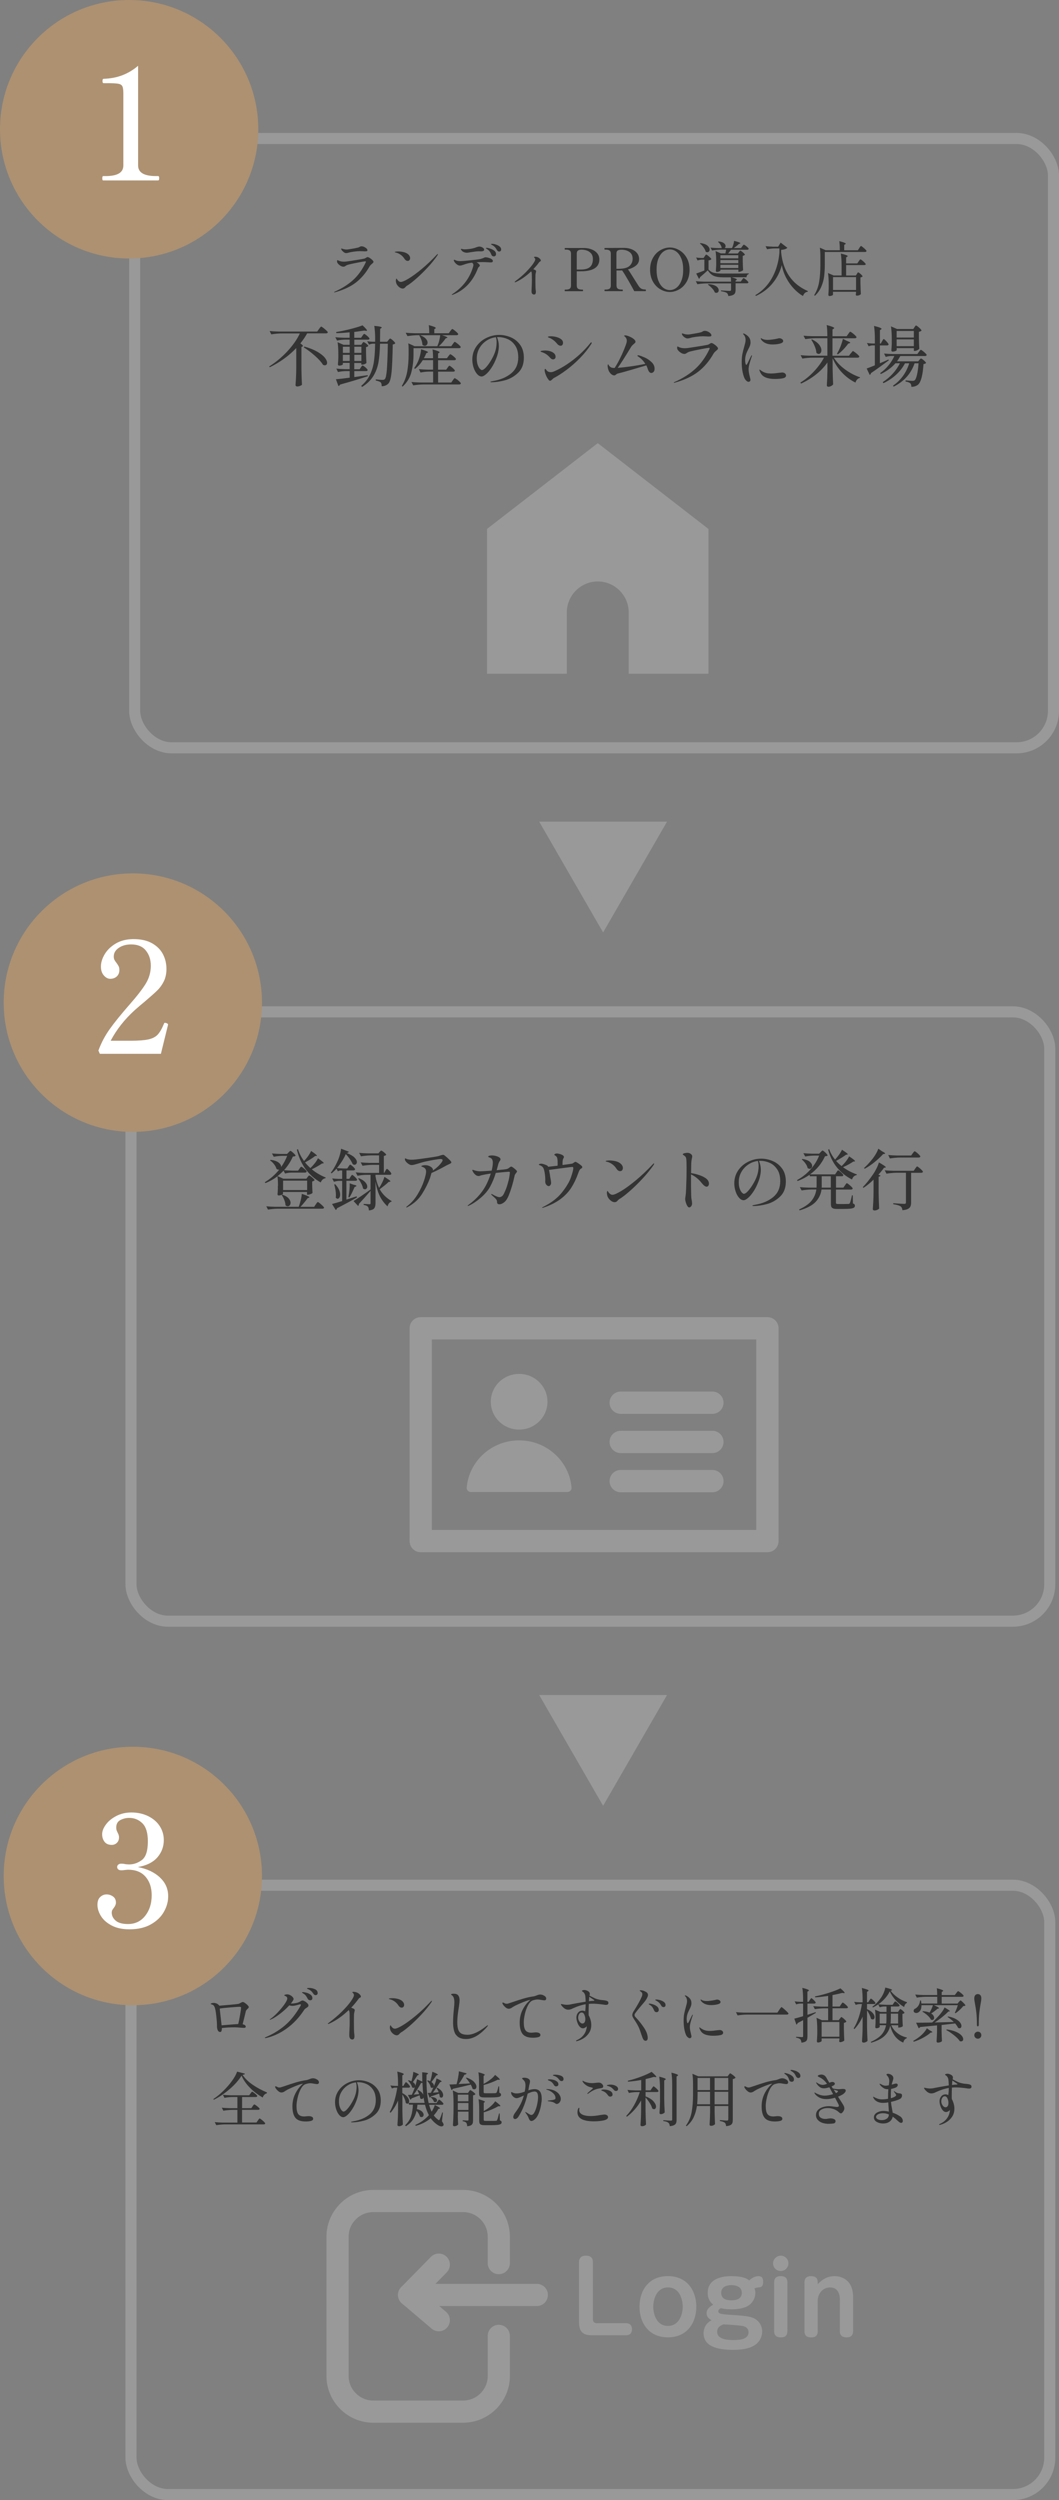 <?xml version="1.0" encoding="UTF-8"?>
<svg id="_レイヤー_2" data-name="レイヤー 2" xmlns="http://www.w3.org/2000/svg" viewBox="0 0 287 677">
  <rect x="0" y="0" width="287" height="677" fill="#808080" stroke="none"/>
  <defs>
    <style>
      .cls-1 {
        stroke-miterlimit: 10;
        stroke-width: 3px;
      }

      .cls-1, .cls-2, .cls-3 {
        fill: none;
        stroke: #999;
      }

      .cls-4 {
        fill: #ad9171;
      }

      .cls-5 {
        fill: #fff;
      }

      .cls-6 {
        fill: #333;
      }

      .cls-2 {
        stroke-width: 6.04px;
      }

      .cls-2, .cls-3 {
        stroke-linecap: round;
        stroke-linejoin: round;
      }

      .cls-3 {
        stroke-width: 6px;
      }

      .cls-7 {
        fill: #999;
      }
    </style>
  </defs>
  <g id="object">
    <polygon class="cls-7" points="180.77 459 163.45 489 146.13 459 180.77 459"/>
    <polygon class="cls-7" points="180.77 222.5 163.45 252.5 146.13 222.5 180.77 222.5"/>
    <g>
      <path class="cls-7" d="M192,143.23v39.21h-21.61v-16.59c0-4.62-3.78-8.4-8.39-8.4s-8.39,3.78-8.39,8.4v16.59h-21.62v-39.21l30.01-23.23,29.99,23.23Z"/>
      <rect class="cls-1" x="36.5" y="37.5" width="249" height="165" rx="10" ry="10"/>
      <g>
        <circle class="cls-4" cx="35" cy="35" r="35"/>
        <path class="cls-5" d="M28.01,48.86c-.11,0-.19-.05-.23-.15-.04-.1-.06-.24-.06-.44s.02-.34.06-.44c.04-.1.12-.15.23-.15h.63c3.19,0,4.79-.95,4.79-2.86v-19.53c0-.92-.09-1.57-.27-1.93-.18-.36-.56-.59-1.13-.69-.57-.1-1.59-.15-3.04-.15h-.92c-.2,0-.29-.2-.29-.59s.1-.59.29-.59c1.88-.06,3.58-.38,5.1-.97,1.53-.59,2.95-1.44,4.26-2.56v27.01c0,1.9,1.61,2.86,4.83,2.86h.59c.11,0,.19.05.23.15.04.1.06.25.06.44,0,.39-.1.59-.29.59h-14.83Z"/>
      </g>
      <g>
        <path class="cls-6" d="M90.54,79.11s.04-.07.13-.11c1.96-.87,3.63-1.91,4.99-3.14s2.5-2.8,3.41-4.7c.06-.17.1-.26.1-.27,0-.08-.06-.13-.19-.13-.14,0-.78.11-1.94.33s-1.98.4-2.5.54c-.26.06-.45.13-.58.19s-.23.12-.3.18c-.08.05-.13.09-.16.11-.13.07-.27.11-.43.11-.26,0-.53-.09-.82-.27-.29-.18-.54-.41-.74-.67-.11-.14-.16-.32-.16-.54,0-.08.01-.16.03-.22s.05-.09.1-.09c.02,0,.07.02.14.06.07.04.14.08.2.11.14.06.33.12.58.18s.53.08.85.08c.11,0,.29-.01.54-.03.3-.03,1.14-.16,2.54-.38,1.39-.22,2.2-.36,2.42-.42.12-.03.28-.12.5-.26.03-.02.08-.05.16-.1.08-.04.14-.06.19-.06.15,0,.35.08.62.25.26.17.49.35.7.56.2.21.3.38.3.5,0,.07-.03.15-.1.22-.06.08-.17.17-.3.29-.31.25-.53.49-.67.72-1.01,1.78-2.24,3.23-3.69,4.35-1.45,1.12-3.35,2-5.7,2.66l-.11.02c-.05,0-.08-.02-.08-.06ZM93.17,68.28c-.32-.23-.54-.47-.66-.72-.03-.06-.05-.12-.05-.18,0-.02.01-.04.03-.06.02-.02.04-.03.06-.03.04,0,.11.02.21.06.1.04.19.07.27.09.31.09.6.13.86.13.21,0,.43-.02.64-.06,1.14-.17,1.97-.33,2.48-.46.18-.04.32-.11.42-.19.1-.05.18-.09.26-.12.07-.03.18-.04.3-.04.23,0,.48.06.73.18.25.12.46.26.62.42.16.17.24.32.24.46,0,.12-.05.2-.14.24-.09.04-.26.06-.52.06-.18,0-.34,0-.46-.02-.36-.02-.68-.03-.94-.03-.45,0-.99.04-1.63.13-.64.09-1.1.18-1.38.27-.29.09-.52.13-.7.13-.21,0-.43-.08-.64-.24Z"/>
        <path class="cls-6" d="M109.57,70.02c-.26-.41-.59-.75-1.01-1.05s-.85-.49-1.3-.58c-.18-.05-.27-.1-.27-.14,0-.05.1-.09.3-.12.2-.03.41-.04.62-.04.46,0,.93.05,1.4.16.47.11.87.28,1.18.51.21.16.38.34.49.54.11.2.17.4.17.59,0,.21-.06.39-.18.54s-.28.22-.5.22c-.33,0-.63-.21-.91-.64ZM107.28,76.01c0-.16.02-.3.06-.41.04-.11.07-.17.1-.17.04,0,.1.06.16.18.06.12.16.24.27.36.23.26.49.38.77.38.38,0,1.08-.3,2.08-.9,1-.6,2.18-1.46,3.54-2.58,1.35-1.12,2.73-2.42,4.11-3.9.1-.12.18-.18.24-.18.04,0,.06.02.06.06,0,.08-.05.19-.14.34-.76,1.09-1.62,2.16-2.6,3.21-.98,1.05-1.92,1.98-2.84,2.8-.92.82-1.68,1.43-2.29,1.85l-.29.19c-.14.07-.25.14-.33.21-.08.06-.19.17-.33.32-.2.25-.44.37-.7.37-.36,0-.73-.17-1.1-.5-.37-.34-.6-.7-.7-1.1-.05-.23-.08-.42-.08-.54Z"/>
        <path class="cls-6" d="M132.38,69.8c.33.09.61.21.84.36.23.16.35.32.35.5,0,.27-.19.4-.56.4l-.56-.03c-.6-.04-1.13-.06-1.6-.06-.58,0-1.15.02-1.71.05.26.13.47.28.64.45.17.17.26.32.26.45,0,.05-.02.11-.06.16s-.09.1-.14.14c-.16.14-.26.27-.3.38-1.34,3.55-3.6,5.95-6.77,7.2-.08.03-.17.05-.24.05-.06,0-.1-.02-.1-.05,0-.04.08-.11.24-.21,2.85-1.89,4.71-4.38,5.58-7.49.03-.15.05-.28.05-.38,0-.22-.13-.42-.38-.59-.48.05-.88.12-1.2.21-.32.08-.68.2-1.07.34-.18.06-.36.12-.54.17-.18.05-.34.07-.49.07-.22,0-.46-.09-.72-.26-.26-.18-.47-.38-.65-.62s-.26-.43-.26-.58c0-.04.01-.07.03-.1s.04-.03.06-.03c.04,0,.11.02.21.07.1.05.18.08.24.1.29.14.72.21,1.3.21.33,0,1.19-.07,2.59-.21s2.34-.27,2.82-.38c.38-.1.7-.21.96-.35.12-.06.24-.1.35-.1.23,0,.51.04.84.13ZM125.76,68.29c-.25-.1-.44-.22-.58-.37-.18-.22-.27-.38-.27-.46,0-.05.03-.08.1-.08.04,0,.12.01.22.04.11.03.21.05.32.07.11.02.23.03.38.03.27,0,.53-.02.8-.05.54-.04.99-.11,1.34-.19.35-.08.68-.19,1.02-.32.14-.05.27-.1.41-.13.13-.04.26-.06.39-.06.32,0,.62.09.9.27.28.18.42.37.42.58,0,.28-.27.43-.82.45l-.72-.02c-.41.01-.84.05-1.32.13s-.76.12-.86.13c-.46.08-.77.13-.94.13-.29,0-.55-.05-.8-.14ZM132.71,67.28c.42.11.81.3,1.18.55.36.26.54.59.54.99,0,.2-.06.35-.18.46-.12.1-.26.15-.42.15-.14,0-.27-.04-.39-.11-.12-.08-.22-.2-.28-.37-.12-.32-.26-.59-.42-.82-.17-.23-.39-.43-.66-.62-.03-.02-.09-.05-.16-.1-.08-.04-.13-.08-.16-.11-.03-.03-.05-.06-.05-.1,0-.06.06-.1.18-.1.14,0,.42.06.84.17ZM134.35,66.21c.39.12.74.29,1.03.52.29.23.44.5.44.82,0,.19-.06.34-.17.43-.11.1-.23.14-.36.14-.25,0-.45-.14-.62-.42-.17-.31-.34-.55-.5-.74-.16-.18-.37-.35-.62-.51-.07-.04-.15-.08-.22-.12-.08-.04-.14-.07-.18-.11-.05-.04-.07-.07-.07-.1,0-.06.08-.1.26-.1.29,0,.63.06,1.02.18Z"/>
        <path class="cls-6" d="M146.41,70.18c.11.14.17.26.17.37,0,.05-.02.1-.07.15-.05.05-.11.1-.2.15-.08.05-.15.11-.19.16-.48.65-1.01,1.28-1.58,1.89.18.06.35.14.51.22.16.08.24.19.24.34,0,.04-.02.15-.06.32-.06.21-.1.42-.11.62l-.02,1.41c0,1.49.03,2.39.08,2.7.03.19.05.36.05.51,0,.49-.16.74-.48.74-.21,0-.38-.07-.51-.22-.13-.14-.19-.36-.19-.65l.02-.54c.05-1.01.08-1.83.08-2.45l-.02-1.62c0-.37-.06-.64-.18-.8-1.29,1.24-2.66,2.2-4.1,2.88-.11.05-.19.08-.26.08-.08,0-.11-.02-.11-.06,0-.07.09-.18.26-.3,1.07-.79,2-1.59,2.81-2.41.8-.82,1.42-1.53,1.86-2.15.43-.62.65-1.04.65-1.26,0-.18-.08-.34-.22-.46-.09-.06-.13-.11-.13-.14,0-.1.11-.14.32-.14.38,0,.73.11,1.02.32.14.1.26.21.38.35Z"/>
        <path class="cls-6" d="M160.44,67.57c.6.25,1.08.61,1.45,1.06.36.46.54,1,.54,1.62,0,1.96-1.43,3.03-4.29,3.2-.18.01-.52.02-1.01.02h-.82v3.84c0,.42.11.71.34.87.22.16.57.24,1.02.24h.24c.07,0,.11.07.11.21,0,.15-.04.22-.11.22h-4.77c-.08,0-.11-.08-.11-.22,0-.14.04-.21.11-.21h.24c.45,0,.79-.08,1.02-.24.23-.16.35-.45.35-.87v-8.61c0-.41-.11-.69-.34-.86-.23-.17-.57-.25-1.03-.25h-.24c-.08,0-.11-.07-.11-.21,0-.15.04-.22.11-.22h5.34c.69.02,1.34.16,1.94.41ZM159.98,72.22c.47-.5.7-1.18.7-2.04,0-.71-.19-1.26-.57-1.65-.38-.38-.8-.63-1.26-.75-.46-.12-.87-.18-1.23-.18-.88,0-1.31.34-1.31,1.02v4.37h1.23c1.15-.02,1.96-.28,2.43-.78Z"/>
        <path class="cls-6" d="M175.04,78.62c0,.15-.04.22-.11.22h-3.04c-.36-.68-.89-1.63-1.58-2.84-.69-1.21-1.26-2.14-1.71-2.78-.11.01-.27.02-.48.02h-1.04v4.06c0,.42.12.71.35.87.23.16.57.24,1.01.24h.24c.07,0,.11.07.11.21,0,.15-.04.22-.11.22h-4.75c-.08,0-.11-.08-.11-.22,0-.14.04-.21.11-.21h.24c.46,0,.8-.08,1.03-.24.23-.16.34-.45.34-.87v-8.61c0-.42-.12-.7-.36-.86-.24-.16-.58-.24-1.02-.24h-.24c-.08,0-.11-.07-.11-.21,0-.07,0-.13.02-.17.02-.04.04-.06.09-.06l3.76-.02h1.6c.69.01,1.34.14,1.94.38.6.25,1.08.59,1.44,1.05.36.45.54.98.54,1.58,0,.73-.28,1.32-.85,1.78-.57.46-1.29.81-2.16,1.03.25.32.77,1.13,1.57,2.42.72,1.16,1.18,1.88,1.36,2.14.2.29.43.51.68.66.25.15.63.22,1.13.22.07,0,.11.07.11.21ZM167.55,72.79c1.48,0,2.5-.26,3.06-.78.56-.52.84-1.17.84-1.94,0-.82-.29-1.43-.87-1.84-.58-.41-1.3-.61-2.17-.61-.41,0-.73.07-.98.2s-.37.4-.37.81v4.16h.48Z"/>
        <path class="cls-6" d="M179.02,78.37c-.83-.46-1.51-1.15-2.04-2.06s-.8-2-.8-3.27.27-2.34.8-3.26,1.21-1.6,2.04-2.06c.83-.46,1.67-.7,2.52-.7s1.69.23,2.51.7c.82.46,1.5,1.15,2.03,2.06s.8,2,.8,3.26-.27,2.36-.8,3.27-1.21,1.6-2.03,2.06c-.82.46-1.66.7-2.51.7s-1.69-.23-2.52-.7ZM183.32,77.92c.55-.41.99-1.03,1.33-1.87.34-.83.5-1.84.5-3.02s-.17-2.19-.5-3.01c-.34-.82-.78-1.44-1.33-1.86-.55-.42-1.14-.62-1.78-.62s-1.23.21-1.78.62c-.54.41-.98,1.03-1.32,1.86-.34.83-.5,1.83-.5,3.02s.17,2.19.5,3.02c.34.83.78,1.45,1.32,1.87.54.41,1.14.62,1.78.62s1.23-.21,1.78-.62Z"/>
        <path class="cls-6" d="M202.94,74.21c-.19.04-.34.14-.45.3s-.17.34-.18.57h-4.02c.95.27,1.42.47,1.42.61,0,.03-.04.08-.13.14l-.24.16v.26h1.42l.32-.46s.08-.11.14-.2c.06-.09.12-.16.17-.21.05-.05.09-.07.14-.07.06,0,.2.08.42.24.21.16.41.33.6.52.19.19.28.32.28.39-.03.17-.16.26-.38.26h-3.1v1.76c0,.35-.05.64-.14.86s-.28.4-.56.54c-.28.14-.7.23-1.26.29-.06-.39-.2-.68-.42-.85-.28-.19-.8-.35-1.57-.46v-.22c1.32.09,2.11.13,2.35.13.14,0,.23-.02.29-.07.05-.05.08-.13.08-.25v-1.71h-6.72c-.76.01-1.56.09-2.4.22l-.43-.82c.59.06,1.3.11,2.13.13h7.42c0-.47-.02-.86-.06-1.17h-2.08c-1.08,0-1.93-.13-2.54-.4-.62-.27-1.16-.77-1.62-1.5-.73.67-1.43,1.29-2.11,1.86-.03.21-.13.36-.29.43l-.74-1.42c.68-.23,1.42-.51,2.21-.82v-2.94h-.67c-.38.01-.78.09-1.18.22l-.38-.8c.37.06.83.11,1.38.13h.64l.3-.46s.08-.11.14-.2c.06-.09.11-.16.15-.2s.08-.06.13-.06c.06,0,.21.09.44.26.23.18.45.37.65.57.2.2.3.34.3.42-.14.16-.39.27-.77.32v2.48c.41.46.9.75,1.48.89.58.13,1.41.2,2.49.2,3.58,0,5.9-.02,6.94-.05v.22ZM190.66,66.97c-.3-.42-.63-.76-.98-1.02l.16-.13c.85.12,1.48.35,1.88.69.4.34.6.7.6,1.07,0,.21-.06.39-.18.52-.12.13-.27.2-.45.2-.15,0-.29-.04-.43-.13-.1-.38-.3-.79-.6-1.2ZM192,76.95c.64.03,1.17.13,1.59.3.42.17.73.38.91.62s.28.48.28.73c0,.2-.06.37-.18.5-.12.13-.27.2-.46.2-.14,0-.28-.04-.42-.11-.13-.36-.37-.74-.74-1.13-.36-.39-.74-.71-1.12-.97l.13-.14ZM192.53,67.05c.58.06,1.27.11,2.08.13h1.01l-.03-.03c-.04-.29-.16-.59-.35-.9-.19-.31-.41-.55-.66-.74l.16-.13c.65.06,1.13.22,1.44.46s.46.5.46.79c0,.25-.08.43-.26.54h2c.14-.29.26-.62.37-.98s.17-.69.19-.97c1.14.29,1.71.5,1.71.64,0,.03-.05.07-.14.11l-.29.11c-.36.36-.81.72-1.34,1.09h1.95l.32-.45s.08-.11.15-.2c.07-.09.13-.16.17-.2.04-.04.09-.06.13-.06.06,0,.2.08.42.23.21.16.41.32.6.5.19.18.28.31.28.38-.04.17-.18.26-.4.26h-4.38c-.25.34-.51.68-.78,1.01h2.62l.29-.38s.08-.1.14-.18c.06-.08.11-.13.14-.16.04-.03.08-.05.12-.05.06,0,.2.08.4.23.2.15.39.32.57.5.18.18.26.31.26.38-.12.14-.31.24-.59.3v1.31c.02,1.08.05,1.93.1,2.54-.06.1-.21.2-.45.31-.23.11-.45.17-.64.17h-.19v-.59h-4.86v.22c0,.07-.11.16-.32.26-.21.1-.43.14-.66.14-.08,0-.15-.03-.2-.1s-.07-.14-.07-.22c.04-.41.07-.92.1-1.54v-.93c0-1.21-.06-2.16-.18-2.86l1.41.62h1.26c.08-.33.15-.67.21-1.01h-1.44c-.76.01-1.56.09-2.4.22l-.42-.82ZM200.09,69.96v-.85h-4.86v.85h4.86ZM195.23,71.27h4.86v-.85h-4.86v.85ZM195.23,72.58h4.86v-.87h-4.86v.87Z"/>
        <path class="cls-6" d="M209.31,76.8c-1.21,1.42-2.69,2.54-4.45,3.34l-.16-.22c1.15-.65,2.19-1.53,3.13-2.64s1.7-2.42,2.29-3.93.96-3.16,1.11-4.95v-1.13h-1.17c-.69,0-1.42.08-2.18.22l-.4-.82c.59.06,1.3.11,2.13.13h1.28l.67-1.1,1.82,1.39c-.23.3-.79.49-1.68.58v.72c.26,2.51.99,4.64,2.2,6.4,1.21,1.76,2.89,3.1,5.05,4.03l-.06.19c-.59.04-1.01.43-1.28,1.15-.84-.49-1.66-1.15-2.45-1.98-.79-.83-1.48-1.79-2.06-2.88-.59-1.09-.99-2.26-1.22-3.5-.51,1.91-1.37,3.58-2.58,5Z"/>
        <path class="cls-6" d="M232.85,67.19c.04-.06.1-.15.18-.26.07-.11.14-.19.18-.24.05-.05.09-.08.14-.08.06,0,.22.1.46.3.25.2.48.41.7.62s.33.37.33.44c-.04.17-.18.26-.4.26h-10.91v3.44c0,1.13-.06,2.17-.17,3.1-.11.94-.37,1.88-.76,2.82-.39.94-.98,1.78-1.74,2.5l-.21-.16c.68-1.09,1.13-2.3,1.35-3.62s.33-2.87.33-4.63v-2.27c0-.92-.05-1.7-.14-2.34l1.57.69h3.84c0-.97-.05-1.79-.14-2.46,1.17.3,1.76.53,1.76.69,0,.04-.05.09-.14.14l-.29.18v1.46h3.7l.38-.58ZM232.22,74.17s.06-.09.11-.18.1-.15.14-.18c.04-.04.08-.05.13-.05.06,0,.19.07.38.22.19.15.37.31.54.49.17.18.25.3.25.38-.11.14-.3.23-.58.27v1.54c.03,1.29.07,2.28.11,2.98-.06.1-.2.19-.4.28-.2.09-.44.14-.7.14-.18,0-.27-.11-.27-.32l.06-.38v-.35h-6.24v.8c0,.06-.09.14-.28.22-.19.08-.41.13-.68.13-.1,0-.17-.03-.22-.1-.05-.06-.08-.14-.08-.22.04-.46.07-1.03.1-1.73v-1.02c0-1.26-.06-2.31-.19-3.15l1.54.66h2.14v-2.66c0-1.34-.07-2.44-.21-3.28,1.25.3,1.87.53,1.87.69,0,.05-.05.11-.14.16l-.29.19v1.63h3.02l.37-.54c.04-.05.1-.13.17-.24s.13-.19.18-.24c.05-.05.09-.08.14-.08.06,0,.22.09.46.28.24.19.46.39.67.6.21.21.31.36.31.43-.04.16-.18.24-.42.24h-4.9v2.82h2.64l.27-.4ZM232,78.52v-3.49h-6.24v3.49h6.24Z"/>
        <path class="cls-6" d="M80.28,94.26c-1.01,1.06-2.12,2.03-3.35,2.91-1.22.88-2.5,1.64-3.83,2.28l-.14-.22c1.78-1.12,3.42-2.49,4.93-4.11,1.51-1.63,2.63-3.24,3.37-4.83h-5.04c-.85.01-1.75.1-2.7.25l-.45-.9c.66.07,1.46.12,2.39.14h10.51l.47-.67c.05-.07.12-.17.22-.3.1-.13.17-.22.23-.28.06-.06.11-.09.16-.09.07,0,.26.11.56.34.3.23.58.47.84.71.26.25.39.41.39.49-.05.19-.2.29-.47.29h-5.13c-.46.85-1.07,1.76-1.84,2.72.47.32.7.56.7.7,0,.06-.05.11-.16.16l-.25.11v5.99c.02,1.49.07,2.9.14,4.23-.08.11-.26.22-.53.32-.27.11-.53.16-.76.16-.12,0-.23-.04-.32-.11s-.13-.16-.13-.25c.05-.71.09-1.39.13-2.06s.06-1.54.07-2.62v-5.38ZM82.49,93.84c1.44.41,2.62.89,3.55,1.43.92.55,1.59,1.08,2,1.6.41.52.61.98.61,1.38,0,.21-.06.37-.17.49-.11.12-.27.18-.46.18-.13,0-.29-.04-.47-.11-.44-.74-1.18-1.57-2.21-2.47-1.03-.91-2.04-1.67-3.03-2.29l.18-.2Z"/>
        <path class="cls-6" d="M97.81,99.48s.09-.12.15-.22c.07-.1.12-.17.17-.21.05-.05.1-.07.14-.07.07,0,.22.08.45.25.23.17.44.35.63.55.19.2.29.34.29.42-.04.19-.18.29-.43.29h-3.19v1.62l3.62-.52.04.29c-2.59.85-5.09,1.6-7.51,2.25-.05.11-.11.2-.2.27-.08.07-.17.12-.25.14l-.68-1.84c.71-.05,1.95-.19,3.73-.43v-1.78h-1.12c-.65.01-1.33.1-2.05.25l-.45-.92c.66.07,1.46.12,2.39.14h1.22v-1.69h-1.85v.4c0,.06-.1.13-.31.22-.2.08-.44.12-.72.12-.1,0-.17-.04-.22-.11s-.08-.16-.08-.25c.05-.46.08-1.03.11-1.73v-1.04c0-1.34-.07-2.41-.2-3.21l1.6.7h1.67v-1.4h-1.22c-.71.01-1.44.1-2.2.25l-.47-.9c.66.07,1.46.12,2.39.14h1.49v-1.46c-1.42.13-2.61.21-3.58.22l-.07-.32c1.19-.18,2.47-.44,3.84-.79,1.37-.35,2.48-.68,3.32-1.01.8.77,1.21,1.23,1.21,1.39,0,.08-.1.11-.29.09l-.45-.07c-.74.12-1.65.25-2.72.38v1.58h1.84l.36-.52s.09-.12.16-.23c.07-.1.14-.18.19-.23s.1-.08.15-.08c.07,0,.22.09.46.27.23.18.45.37.66.58.2.21.31.35.31.43-.05.19-.2.29-.45.29h-3.67v1.4h1.89l.25-.38s.09-.12.16-.22.14-.15.22-.15.21.07.42.21.41.29.58.46c.18.17.27.29.27.38-.12.16-.32.26-.61.31v1.46c.02,1.19.06,2.13.11,2.83-.07.1-.22.2-.44.3-.22.1-.46.15-.73.15h-.22v-.43h-1.91v1.69h1.46l.32-.49ZM94.77,95.55v-1.66h-1.85v1.66h1.85ZM92.92,96.08v1.67h1.85v-1.67h-1.85ZM97.94,95.55v-1.66h-1.91v1.66h1.91ZM96.03,96.08v1.67h1.91v-1.67h-1.91ZM105.26,92.12c.05-.06.12-.15.23-.27.1-.12.19-.18.26-.18s.22.09.45.27c.23.18.44.38.63.58.19.21.29.36.29.44-.13.17-.36.28-.68.32-.06,3.44-.17,5.94-.32,7.5-.16,1.55-.43,2.56-.81,3.02-.23.26-.5.46-.83.59-.32.13-.67.2-1.04.2,0-.5-.08-.85-.25-1.03-.19-.19-.64-.37-1.35-.52v-.31c.82.1,1.43.14,1.85.14.14,0,.26-.02.34-.04.08-.03.17-.09.27-.17.25-.26.43-1.14.55-2.62.11-1.48.2-3.81.26-6.97h-2.12c-.04,2-.18,3.69-.42,5.06-.25,1.37-.72,2.61-1.41,3.73-.7,1.12-1.71,2.1-3.04,2.93l-.22-.31c1.02-.86,1.8-1.85,2.34-2.95s.91-2.32,1.1-3.65c.19-1.33.3-2.93.32-4.81h-.61c-.34.01-.68.1-1.04.25l-.49-.92c.41.07.9.12,1.48.14h.67v-.58c.01-.6,0-1.25-.05-1.94s-.1-1.29-.19-1.78c.77.07,1.3.14,1.59.22.29.07.44.15.44.23,0,.05-.05.1-.14.16l-.29.2-.04,3.49h1.94l.34-.43Z"/>
        <path class="cls-6" d="M112.07,94.26v1.64c0,1.72-.19,3.33-.58,4.85-.38,1.52-1.18,2.83-2.39,3.95l-.2-.2c.73-1.2,1.22-2.51,1.47-3.93s.37-2.98.37-4.67v-1.42c0-.65-.03-1.15-.09-1.51l1.69.76h-.27v.02h6.44c.2-.44.38-.94.52-1.48.14-.55.23-1.05.27-1.5h-6.17c-.85.01-1.75.1-2.7.25l-.49-.92c.66.07,1.46.12,2.39.14h4c0-.89-.04-1.62-.13-2.2.72.19,1.22.35,1.49.47.28.12.41.22.41.31,0,.05-.04.1-.13.16l-.27.18v1.08h3.92l.41-.58c.05-.06.11-.14.2-.25s.15-.19.21-.24.11-.08.15-.08c.07,0,.24.1.5.3.26.2.51.41.75.63.23.22.35.38.35.46-.05.19-.2.29-.47.29h-3.92c.97.3,1.46.51,1.46.63,0,.04-.05.08-.16.12l-.32.11c-.56.82-1.18,1.52-1.85,2.12h3.37l.41-.58c.05-.06.11-.15.19-.26s.14-.2.2-.25c.05-.05.1-.08.15-.08.07,0,.24.1.51.3.27.2.52.41.76.64.23.23.35.38.35.47-.04.19-.19.29-.45.29h-12.37ZM123.79,102.7c.27.2.52.42.76.65.23.23.35.38.35.47-.05.19-.2.29-.47.29h-9.74c-.85.01-1.75.1-2.7.25l-.49-.92c.66.07,1.46.12,2.39.14h3.49v-2.95h-1.21c-.71.01-1.44.1-2.2.25l-.45-.92c.66.07,1.46.12,2.39.14h1.46v-2.57h-2.79c-.62.98-1.33,1.77-2.11,2.36l-.23-.2c.34-.46.61-.91.83-1.37.28-.52.51-1.14.71-1.87.2-.73.31-1.36.33-1.87,1.26.37,1.89.64,1.89.79,0,.05-.05.1-.16.14l-.31.13c-.13.36-.35.82-.65,1.37h2.48c0-1.01-.05-1.8-.14-2.39.72.19,1.22.35,1.5.47.28.12.42.22.42.29,0,.05-.04.1-.13.16l-.29.18v1.29h2.39l.4-.54c.06-.07.12-.15.18-.23.06-.08.12-.16.18-.22.06-.07.11-.1.16-.1.07,0,.24.09.5.28.26.19.5.39.72.6.22.21.33.37.33.45-.05.19-.2.29-.47.29h-4.39v2.57h2.2l.38-.54s.09-.12.16-.22.13-.18.19-.23c.05-.05.1-.08.15-.08.07,0,.23.09.48.28.25.19.47.39.68.6.21.22.32.37.32.45-.05.18-.19.27-.43.27h-4.12v2.95h3.56l.41-.59c.05-.06.11-.15.19-.26s.14-.2.2-.25.11-.08.15-.08c.07,0,.24.1.51.31ZM115.66,93.39c-.15.17-.33.25-.55.25-.2,0-.41-.09-.63-.27-.01-.4-.1-.82-.26-1.28-.16-.46-.36-.87-.58-1.24l.16-.09c.72.26,1.25.58,1.58.94s.5.71.5,1.06c0,.25-.08.46-.22.63Z"/>
        <path class="cls-6" d="M138.38,91.32c1.02.42,1.87,1.09,2.56,2.02.68.92,1.03,2.1,1.03,3.53,0,1.74-.52,3.1-1.57,4.09s-2.23,1.66-3.56,2.02c-1.33.35-2.53.53-3.61.53-.08,0-.16,0-.23-.03s-.11-.04-.11-.06c0-.05.08-.09.23-.13.16-.04.31-.07.47-.1,2.02-.34,3.66-1.03,4.94-2.08,1.28-1.05,1.92-2.49,1.92-4.33,0-1.33-.28-2.41-.85-3.23-.56-.82-1.25-1.41-2.07-1.75-.82-.35-1.63-.52-2.43-.52-.19,0-.33,0-.41.02.14.31.26.7.36,1.15.1.46.14.88.14,1.26,0,.46-.05.96-.16,1.52-.11.56-.27,1.11-.49,1.67-.38,1.02-.83,1.91-1.34,2.68s-1,1.36-1.49,1.76c-.48.41-.87.61-1.17.61-.44,0-.86-.22-1.25-.67s-.7-1.02-.94-1.73c-.23-.71-.35-1.43-.35-2.16,0-1.32.35-2.49,1.05-3.51.7-1.02,1.61-1.81,2.74-2.36s2.29-.83,3.5-.83c1.03,0,2.06.21,3.08.63ZM134.39,91.31c-.94.12-1.8.44-2.59.97s-1.42,1.21-1.89,2.04c-.47.83-.7,1.75-.7,2.76,0,.68.09,1.26.26,1.74s.37.83.59,1.05c.22.23.4.34.53.34.29,0,.63-.22,1.04-.65s.79-.94,1.16-1.51c.65-1.01,1.11-1.94,1.39-2.78s.41-1.71.41-2.6c0-.48-.07-.94-.2-1.37Z"/>
        <path class="cls-6" d="M149.51,97.22c-.13-.07-.23-.15-.31-.24-.29-.31-.53-.55-.72-.72-.19-.17-.43-.34-.7-.5-.29-.16-.54-.27-.75-.34s-.34-.11-.39-.13c-.1-.04-.14-.08-.14-.13,0-.08.15-.15.44-.19.29-.04.57-.06.82-.06.74,0,1.4.15,1.96.46.56.31.85.72.85,1.25,0,.2-.06.37-.19.5-.13.13-.29.2-.48.2-.13,0-.26-.03-.4-.1ZM148.68,102.84c-.29-.33-.54-.77-.75-1.3-.21-.53-.32-.96-.33-1.29,0-.24.06-.36.18-.36.05,0,.11.06.19.17s.16.22.24.32c.26.26.61.4,1.03.4.3,0,.61-.07.94-.22,1.64-.7,3.34-1.72,5.09-3.06s3.31-2.86,4.68-4.55c.11-.16.21-.23.31-.23.07,0,.11.03.11.09,0,.08-.04.2-.13.34-.85,1.33-1.87,2.6-3.05,3.8-1.18,1.2-2.38,2.26-3.6,3.17-1.22.91-2.34,1.64-3.36,2.18-.16.07-.35.22-.58.45-.24.24-.43.36-.56.36-.14,0-.28-.08-.41-.25ZM151.48,93.51c-.15-.08-.26-.16-.33-.24-.32-.38-.6-.68-.83-.89-.23-.21-.5-.41-.83-.6-.18-.12-.35-.21-.51-.26-.16-.05-.27-.09-.31-.12-.13-.07-.2-.12-.2-.14,0-.13.27-.2.81-.2s1.03.07,1.54.21c.51.14.93.34,1.27.6.34.26.5.59.5.97,0,.22-.06.4-.18.56-.12.16-.28.23-.49.23-.14,0-.29-.04-.44-.12Z"/>
        <path class="cls-6" d="M174.83,96.86c.64.29,1.22.7,1.76,1.21s.81,1.11.81,1.78c0,.38-.09.67-.28.86-.19.19-.39.29-.62.29-.2,0-.39-.1-.56-.31s-.3-.47-.4-.81c-.1-.31-.22-.62-.38-.94-1.19.36-2.64.79-4.37,1.29-1.72.5-2.75.78-3.09.85-.19.04-.34.08-.45.14-.11.06-.23.14-.36.25-.08.07-.16.12-.22.15-.06.03-.14.04-.23.04-.19,0-.41-.08-.65-.24-.24-.16-.46-.41-.67-.74-.2-.33-.34-.74-.41-1.23l-.04-.38c0-.1.01-.19.04-.28.02-.09.05-.13.07-.13.05,0,.11.06.18.19.07.13.14.23.2.3.16.17.33.29.51.37.19.08.48.12.89.13.46-.67.92-1.48,1.39-2.42.47-.94.88-1.84,1.22-2.69.35-.85.56-1.46.65-1.82.04-.18.05-.33.05-.45,0-.18-.03-.35-.09-.51-.06-.16-.14-.3-.23-.4-.08-.1-.17-.18-.27-.26-.1-.08-.14-.13-.14-.15,0-.08.11-.13.32-.13.25,0,.61.09,1.06.28.46.19.86.41,1.2.68.34.27.51.53.51.77,0,.1-.03.18-.1.26-.07.08-.18.19-.35.33-.12.1-.25.21-.39.35-.14.14-.25.29-.35.44-1.66,2.74-2.87,4.63-3.64,5.69.94-.07,2.13-.21,3.58-.41s2.75-.43,3.91-.68c-.48-.78-1.1-1.42-1.85-1.93-.02-.01-.08-.04-.16-.1-.08-.05-.13-.11-.13-.17,0-.08.06-.12.18-.12.07,0,.17.01.29.04.42.11.95.31,1.58.6Z"/>
        <path class="cls-6" d="M182.63,103.58s.05-.08.14-.12c2.21-.97,4.08-2.15,5.62-3.54,1.54-1.39,2.81-3.15,3.83-5.28.07-.19.11-.29.11-.31,0-.1-.07-.14-.22-.14-.16,0-.88.12-2.18.37-1.3.25-2.23.45-2.81.6-.29.07-.5.14-.65.22-.14.07-.26.14-.34.2-.08.06-.14.1-.18.13-.14.08-.31.13-.49.13-.29,0-.6-.1-.93-.31s-.61-.46-.84-.76c-.12-.16-.18-.36-.18-.61,0-.1.01-.18.04-.24.02-.07.06-.1.11-.1.02,0,.08.02.15.07.08.05.15.09.22.12.16.07.37.14.65.2.28.06.59.09.95.09.12,0,.32-.01.61-.04.34-.04,1.29-.18,2.85-.43,1.57-.25,2.47-.41,2.73-.47.13-.04.32-.13.56-.29.04-.02.1-.06.18-.11.08-.05.16-.07.22-.07.17,0,.4.09.69.28.29.19.55.4.78.63.23.23.34.42.34.57,0,.08-.04.17-.11.25-.07.08-.19.19-.34.32-.35.28-.6.55-.76.81-1.14,2-2.52,3.64-4.15,4.9s-3.76,2.26-6.42,2.99l-.13.02c-.06,0-.09-.02-.09-.07ZM185.58,91.4c-.36-.26-.61-.53-.74-.81-.04-.07-.05-.14-.05-.2,0-.02.01-.05.04-.07.02-.02.05-.04.07-.04.05,0,.13.02.23.06.11.04.21.07.31.1.35.1.67.14.97.14.24,0,.48-.02.72-.07,1.28-.19,2.21-.37,2.79-.52.2-.05.36-.12.47-.22.11-.06.2-.1.29-.13s.2-.05.34-.05c.26,0,.54.07.82.2.28.13.51.29.69.48.18.19.27.36.27.51,0,.13-.05.22-.15.27-.1.05-.3.07-.58.07-.2,0-.38,0-.52-.02-.41-.02-.76-.04-1.06-.04-.5,0-1.12.05-1.84.14-.72.1-1.24.2-1.55.31-.32.1-.59.14-.79.14-.24,0-.48-.09-.72-.27Z"/>
        <path class="cls-6" d="M202.23,103.06c-.23-.22-.4-.47-.52-.76-.47-1.18-.7-2.6-.7-4.28,0-.79.06-1.5.18-2.12s.28-1.27.49-1.97c.13-.47.23-.84.29-1.11.06-.27.09-.54.09-.8s-.04-.51-.13-.76-.21-.46-.37-.62c-.02-.02-.06-.06-.11-.12-.05-.05-.07-.11-.07-.15s.04-.07.11-.07.17.03.29.09c.48.24.87.54,1.17.91.3.37.45.84.45,1.43,0,.29-.05.58-.16.88-.11.3-.27.65-.49,1.04-.12.24-.24.5-.36.77-.12.27-.21.52-.27.76-.12.43-.18.89-.18,1.39,0,.3.03.58.09.84.06.26.14.39.23.39.05,0,.1-.05.17-.15.07-.1.11-.17.13-.21l.99-2.03c.08-.13.15-.2.2-.2.04,0,.05.02.05.07l-.05.22c-.18.48-.37,1.07-.57,1.77-.2.7-.3,1.28-.3,1.72,0,.31.03.62.09.94.06.31.14.7.25,1.15.11.41.16.66.16.76,0,.18-.05.32-.15.41-.1.1-.22.14-.37.14-.19,0-.4-.11-.63-.32ZM207.42,102.17c-.7-.29-1.2-.83-1.5-1.61-.08-.2-.13-.34-.13-.41,0-.05.02-.07.07-.07.04,0,.08.02.14.07.06.05.11.08.14.11.47.37,1.01.63,1.62.77.29.07.7.11,1.22.11.58,0,1.33-.07,2.25-.2.46-.05.7-.07.74-.07.32,0,.58.08.77.25.19.17.29.35.29.56,0,.38-.29.64-.87.76-.58.12-1.32.18-2.22.18-.98,0-1.83-.15-2.53-.44ZM207.81,93.05c-.38-.13-.71-.31-.99-.53-.28-.22-.47-.44-.58-.66-.05-.1-.07-.17-.07-.23,0-.05.02-.07.05-.07.02,0,.08.03.18.09.1.06.18.11.25.14.41.17.87.25,1.39.25.34,0,.77-.04,1.31-.11.54-.07,1-.16,1.39-.25.18-.06.33-.09.45-.09.28,0,.52.08.74.23.22.15.32.33.32.53,0,.32-.31.56-.92.71s-1.26.22-1.94.22c-.62,0-1.15-.08-1.58-.23Z"/>
        <path class="cls-6" d="M230.58,95.7c.05-.06.12-.15.21-.27.09-.12.16-.21.22-.27.05-.06.1-.09.15-.09.07,0,.25.11.54.32.29.22.56.44.81.68s.38.4.38.49c-.05.19-.2.29-.45.29h-6.46c.74,1.19,1.77,2.26,3.07,3.21s2.64,1.65,4.02,2.1l-.04.18c-.26.05-.5.18-.72.41-.22.22-.37.51-.47.85-1.32-.65-2.52-1.53-3.6-2.66s-1.94-2.43-2.59-3.92v2.83c.02,1.49.07,2.9.14,4.23-.08.14-.25.29-.51.43-.26.14-.51.22-.77.22-.13,0-.24-.04-.31-.11-.08-.07-.12-.16-.12-.25.08-1.21.14-2.55.16-4.01v-2.2c-.84,1.19-1.87,2.27-3.09,3.24-1.22.97-2.57,1.79-4.06,2.47l-.18-.27c1.32-.8,2.54-1.81,3.67-3.01,1.13-1.2,2.04-2.45,2.74-3.74h-3.17c-.85.01-1.75.1-2.7.25l-.47-.92c.66.07,1.46.12,2.39.14h4.86v-4.73h-3.28c-.85.01-1.75.1-2.7.25l-.49-.94c.66.07,1.46.12,2.39.14h4.07c0-1.25-.06-2.26-.18-3.02.77.2,1.3.37,1.6.5s.45.23.45.31c0,.06-.05.12-.16.18l-.31.2v1.84h3.83l.43-.61c.05-.07.11-.17.2-.28.08-.12.15-.2.21-.25.05-.05.1-.08.15-.08.07,0,.25.11.53.32s.55.43.79.67.37.4.37.49c-.04.19-.19.29-.47.29h-6.05v4.73h4.48l.45-.63ZM220.05,91.9c.88.42,1.52.9,1.94,1.43.41.53.62,1.04.62,1.52,0,.29-.07.52-.21.71-.14.19-.31.28-.51.28-.22,0-.43-.1-.63-.29-.04-.54-.19-1.13-.45-1.76-.26-.64-.58-1.23-.94-1.78l.18-.11ZM229.57,92.33c.56.21.85.36.85.47,0,.07-.07.12-.22.16l-.32.09c-.41.56-.86,1.1-1.36,1.62-.5.52-.99.95-1.47,1.3l-.22-.18.27-.49c.29-.52.56-1.11.81-1.79s.43-1.27.52-1.77l1.13.59Z"/>
        <path class="cls-6" d="M239.04,92.42s.09-.13.15-.25c.07-.12.12-.21.17-.27.05-.06.1-.09.14-.09.11,0,.35.21.74.63.38.42.58.7.58.83-.05.18-.19.27-.43.27h-1.93v4.82c.79-.32,1.57-.66,2.32-1.01l.09.23-.68.5c-1.72,1.27-3.1,2.26-4.14,2.95-.01.11-.05.21-.12.3-.07.09-.14.16-.22.21l-.83-1.75c.54-.19,1.28-.48,2.21-.86v-5.4h-.63c-.34.01-.68.1-1.04.25l-.47-.9c.41.07.9.12,1.48.14h.67v-1.08c0-1.51-.08-2.74-.23-3.69.77.19,1.3.35,1.6.48s.45.23.45.32c0,.05-.05.1-.14.16l-.31.2v3.62h.23l.34-.61ZM249.03,95.3s.1-.13.18-.24.15-.2.21-.25c.05-.05.1-.08.15-.08.07,0,.24.1.5.3.26.2.5.41.73.63.23.22.34.38.34.46-.05.19-.2.29-.45.29h-6.7c-.3.56-.59,1.04-.88,1.44h5.72l.32-.38s.09-.09.15-.17c.07-.08.12-.13.17-.17.05-.04.1-.05.14-.05.07,0,.22.08.45.25.23.17.44.35.63.55.19.2.29.34.29.42-.14.14-.38.24-.7.29-.2,3.08-.71,4.95-1.51,5.6-.48.37-1.07.56-1.78.56,0-.46-.1-.77-.29-.95-.11-.11-.28-.2-.51-.29-.23-.08-.49-.15-.77-.2v-.31c.9.08,1.52.13,1.87.13.14,0,.26-.01.35-.04.09-.02.18-.07.26-.13.23-.19.43-.69.62-1.49.19-.8.33-1.83.42-3.09h-1.08c-.48,1.39-1.19,2.61-2.12,3.66-.94,1.05-2.12,1.94-3.56,2.66l-.16-.27c2.11-1.45,3.58-3.47,4.39-6.05h-1.15c-.6,1.14-1.39,2.16-2.38,3.07s-2.14,1.68-3.46,2.31l-.18-.29c1.01-.65,1.91-1.41,2.7-2.28.79-.87,1.44-1.81,1.94-2.82h-1.21c-1.03,1.18-2.35,2.15-3.96,2.92l-.18-.25c.84-.59,1.59-1.28,2.25-2.08.66-.8,1.19-1.65,1.6-2.56h-.86c-.48.01-.97.1-1.48.25l-.45-.92c.66.07,1.46.12,2.39.14h6.64l.4-.58ZM247.82,88.61s.09-.12.15-.21c.07-.09.12-.16.16-.2.04-.04.09-.06.14-.06.07,0,.23.1.48.29.25.19.47.4.68.62.21.22.32.38.32.46-.06.07-.16.14-.29.21-.13.07-.28.11-.43.13v1.57c.02,1.27.06,2.27.11,3.01-.07.12-.24.25-.5.39-.26.14-.51.21-.74.21h-.23v-.76h-4.66v.52c0,.08-.12.18-.37.28s-.5.15-.75.15c-.1,0-.17-.04-.23-.11-.06-.07-.09-.16-.09-.25.05-.5.08-1.13.11-1.89v-1.13c0-1.38-.07-2.54-.22-3.47l1.64.72h4.41l.32-.47ZM247.66,91.4v-1.78h-4.66v1.78h4.66ZM243,91.9v1.84h4.66v-1.84h-4.66Z"/>
      </g>
    </g>
    <g>
      <rect class="cls-1" x="35.5" y="274" width="249" height="165" rx="10" ry="10"/>
      <g>
        <circle class="cls-4" cx="36" cy="271.5" r="35"/>
        <path class="cls-5" d="M43.6,285.36h-16.55l-.38-.88c.78-2.13,1.83-4.09,3.13-5.9,1.3-1.81,3.03-3.94,5.19-6.41,2.1-2.38,3.6-4.32,4.52-5.82.91-1.5,1.36-3.1,1.36-4.81s-.44-3-1.32-4.12c-.88-1.12-2.22-1.68-4.01-1.68-1.32,0-2.43.31-3.34.92-.91.62-1.37,1.4-1.37,2.35,0,.36.06.67.19.92.13.25.32.53.57.84.25.34.44.64.57.9.13.27.19.59.19.99,0,.73-.23,1.31-.69,1.74-.46.43-1.06.65-1.79.65-.62,0-1.19-.3-1.72-.9-.53-.6-.8-1.41-.8-2.41,0-1.09.34-2.21,1.03-3.36.69-1.15,1.69-2.11,3.02-2.9,1.33-.78,2.93-1.18,4.81-1.18,2.04,0,3.73.39,5.06,1.16,1.33.77,2.3,1.76,2.92,2.98.62,1.22.92,2.53.92,3.93,0,1.26-.23,2.37-.69,3.32-.46.95-1.06,1.79-1.81,2.52-.74.73-1.83,1.69-3.25,2.9-1.12.92-2.07,1.74-2.86,2.44-2.74,2.49-4.91,5.25-6.51,8.27h5.42c2.13,0,3.73-.12,4.81-.36,1.08-.24,1.91-.66,2.5-1.28.59-.62,1.16-1.61,1.72-2.98.06-.17.15-.25.29-.25l.34.08c.14.06.25.11.34.17.08.06.13.14.13.25l-.04.21-1.89,7.69Z"/>
      </g>
      <g>
        <line class="cls-2" x1="168.22" y1="401.07" x2="193.07" y2="401.07"/>
        <rect class="cls-2" x="132.19" y="341.52" width="57.62" height="93.96" transform="translate(-227.5 549.5) rotate(-90)"/>
        <line class="cls-2" x1="168.22" y1="390.46" x2="193.07" y2="390.46"/>
        <line class="cls-2" x1="168.22" y1="379.84" x2="193.07" y2="379.84"/>
        <path class="cls-7" d="M140.69,372.04c4.24,0,7.68,3.38,7.68,7.54s-3.44,7.54-7.68,7.54-7.68-3.37-7.68-7.54,3.44-7.54,7.68-7.54ZM153.78,404.02h-26.18c-.66,0-1.17-.55-1.12-1.19.62-7.17,6.74-12.79,14.21-12.79s13.59,5.63,14.21,12.79c.05.64-.46,1.19-1.12,1.19Z"/>
      </g>
      <g>
        <path class="cls-6" d="M75.34,321.12c0-.96-.05-1.82-.14-2.59-1,.76-2.08,1.37-3.26,1.85l-.18-.25c1.46-.86,2.77-2,3.92-3.42-.04.01-.1.02-.18.02-.19,0-.38-.07-.56-.2-.11-.41-.33-.83-.67-1.27-.34-.44-.7-.78-1.08-1.03l.14-.16c1.01.13,1.75.39,2.21.77.47.38.68.78.65,1.19.7-1,1.24-2.01,1.64-3.04h-1.3c-.74.01-1.52.1-2.34.25l-.49-.9c.66.07,1.46.12,2.39.14h1.71l.4-.41s.13-.13.24-.25.21-.18.28-.18.22.09.45.28c.23.19.44.38.64.59.2.21.3.36.3.44-.07.08-.16.14-.27.17-.11.03-.26.05-.47.06-.61,1.38-1.41,2.61-2.39,3.69.64.06,1.37.1,2.21.13h1.6l.36-.52s.09-.12.16-.23c.07-.1.13-.18.19-.23.05-.05.1-.08.15-.08.07,0,.23.09.47.27s.46.38.68.59.31.36.31.44c-.05.19-.2.29-.47.29h-3.73c-.54.01-1.09.1-1.66.25l-.4-.79c-.48.52-1.03,1.01-1.64,1.49l1.57.7h6.25l.32-.43c.05-.06.12-.15.21-.27.09-.12.17-.18.24-.18s.23.09.47.27c.24.18.46.38.67.58s.32.36.32.44c-.05.06-.13.12-.25.19s-.25.12-.4.15v1.06l.02.63c.01.48.04.94.07,1.39-.06.11-.23.22-.51.33-.28.12-.54.17-.76.17h-.22v-.74h-6.52v.52c0,.07-.13.16-.4.27-.26.11-.53.16-.79.16-.1,0-.17-.04-.22-.11-.05-.07-.07-.16-.07-.25.04-.31.06-.62.07-.92,0-.18,0-.33.02-.45v-.88ZM86.67,325.84c.28.22.55.46.79.7.25.25.37.41.37.49-.05.18-.2.27-.45.27h-12.06c-.85.01-1.75.1-2.7.25l-.45-.9c.66.07,1.46.12,2.39.14h6.39c.22-.56.4-1.17.56-1.82s.25-1.21.29-1.69c1.37.46,2.05.77,2.05.94,0,.04-.05.08-.16.13l-.32.11c-.62.85-1.27,1.63-1.94,2.34h3.71l.43-.65c.04-.06.1-.15.19-.28.09-.13.17-.22.22-.28.06-.06.11-.09.16-.09.07,0,.25.11.53.33ZM76.54,323.51c.77.26,1.33.6,1.68,1,.35.4.53.8.53,1.2,0,.26-.08.49-.22.67-.15.18-.33.27-.55.27-.2,0-.41-.09-.61-.27-.01-.44-.12-.92-.32-1.43-.2-.51-.43-.96-.71-1.34l.2-.09ZM83.24,319.7h-6.52v2.56h6.52v-2.56ZM88.26,318.85l-.05.2c-.29.04-.55.16-.77.36-.23.2-.4.47-.52.79-1.61-.9-2.96-2.09-4.06-3.56-1.1-1.48-1.9-3.25-2.4-5.31l.29-.16c.35,1.13.89,2.2,1.64,3.22.38-.38.76-.83,1.12-1.34s.63-.97.8-1.38c1.04.7,1.57,1.12,1.57,1.26,0,.06-.05.09-.16.09l-.31.02c-.8.61-1.72,1.19-2.74,1.73.36.46.84.97,1.44,1.53.42-.38.82-.82,1.21-1.31.38-.49.67-.94.85-1.35,1.04.72,1.57,1.16,1.57,1.31,0,.04-.05.07-.16.09l-.31.02c-.88.6-1.8,1.12-2.77,1.57,1.09.91,2.35,1.66,3.78,2.23Z"/>
        <path class="cls-6" d="M96.78,324.23c-1.62.95-3.44,1.93-5.45,2.95-.04.24-.15.4-.34.47l-1.01-1.62c.54-.13,1.46-.4,2.75-.79v-5.47h-.83c-.44.01-.91.1-1.4.25l-.47-.92c.5.07,1.12.12,1.84.14h.86v-2.29h-.47c-.23.01-.46.1-.68.25l-.38-.74c-.42.47-.86.89-1.33,1.28l-.23-.16c.61-.77,1.21-1.77,1.78-3.01.26-.55.49-1.15.67-1.8.19-.65.3-1.22.33-1.71l2.12.81c-.04.1-.1.17-.2.23-.1.06-.24.1-.43.11.98.37,1.7.78,2.14,1.22s.67.86.67,1.24c0,.22-.06.39-.19.53-.13.14-.28.21-.46.21-.17,0-.33-.06-.49-.18-.16-.38-.4-.82-.73-1.31-.33-.49-.71-.95-1.14-1.4-.28.64-.62,1.29-1.04,1.94-.41.66-.87,1.27-1.36,1.84.54.06,1.16.1,1.85.12h.95l.34-.52s.09-.12.15-.22c.07-.1.12-.18.17-.23s.1-.07.14-.07c.07,0,.22.09.44.26.22.17.43.36.61.57.19.2.28.35.28.43-.05.19-.21.29-.47.29h-1.87v2.29h.77l.32-.54s.09-.12.15-.22c.07-.1.12-.18.17-.23.05-.05.1-.08.14-.08.07,0,.22.09.44.28.22.19.43.38.61.59.19.21.28.36.28.44-.04.19-.19.29-.45.29h-2.45v5.09c.3-.1,1-.32,2.09-.67l.68-.22.07.25ZM91,324.32c.02-.26.04-.48.04-.65,0-.47-.04-.97-.13-1.49-.09-.53-.2-1.01-.33-1.44l.25-.07c.47.49.81.98,1.03,1.46.22.48.32.93.32,1.35,0,.34-.07.61-.2.82-.13.21-.29.31-.47.31s-.35-.1-.5-.29ZM94.4,324.14s0-.04.02-.04c.13-.59.23-1.22.29-1.9.06-.68.08-1.27.05-1.77l1.08.38c.5.1.76.2.76.32,0,.06-.07.12-.2.18l-.31.14c-.56,1.33-1.03,2.26-1.39,2.79l-.31-.11ZM106.15,325.21l-.05.18c-.25.06-.47.21-.66.43-.19.23-.32.52-.41.86-.86-.79-1.55-1.7-2.07-2.73-.52-1.03-.91-2.36-1.19-3.99v5.87c0,.6-.12,1.05-.35,1.37-.23.31-.72.5-1.45.58-.02-.5-.11-.84-.27-1.01-.2-.24-.59-.4-1.15-.49v-.27c.85.06,1.37.09,1.55.09.13,0,.22-.02.26-.07.04-.05.06-.13.06-.25v-3.31c-1.08,1.27-2.13,2.45-3.15,3.53,0,.26-.07.45-.22.56l-1.24-1.33c.41-.24,1.05-.66,1.93-1.25s1.77-1.22,2.68-1.88v-3.96h-1.24c-.75.01-1.51.1-2.3.25l-.47-.92c.66.07,1.46.12,2.39.14h3.94v-2.18h-1.8c-.85.01-1.75.1-2.7.25l-.49-.92c.66.07,1.46.12,2.39.14h2.59v-2.03h-2.21c-.85.01-1.75.1-2.7.25l-.49-.94c.66.07,1.46.12,2.39.14h2.83l.32-.38s.12-.12.21-.22c.09-.1.17-.15.24-.15s.22.08.44.23c.22.16.43.33.62.51.19.19.29.32.29.41-.08.12-.3.22-.65.31v4.57h.11l.31-.54s.07-.12.13-.23c.06-.1.11-.18.16-.23s.1-.08.14-.08c.11,0,.33.19.68.56.34.37.51.62.51.76-.04.19-.17.29-.41.29h-3.89v.4c.2,1.16.53,2.21.97,3.15.31-.44.6-.95.87-1.51.27-.56.46-1.06.58-1.49,1.08.66,1.62,1.06,1.62,1.21,0,.05-.05.08-.16.11l-.31.04c-.28.28-.64.6-1.1.97s-.9.71-1.33,1.03c.74,1.32,1.82,2.38,3.22,3.19ZM99.35,321.84c-.12.14-.26.21-.43.21-.19,0-.37-.08-.54-.23-.06-.4-.22-.84-.47-1.33-.25-.49-.53-.94-.85-1.33l.18-.13c.78.31,1.36.68,1.73,1.09.37.41.56.81.56,1.18,0,.22-.06.4-.18.54Z"/>
        <path class="cls-6" d="M121.75,313.98c.39.39.58.65.58.78,0,.07-.04.14-.13.22-.12.1-.34.21-.65.34l-.52.25c-.5.29-1.15.63-1.93,1.04-.78.4-1.5.74-2.16,1.02-.17.62-.31,1.09-.41,1.4-.54,1.44-1.27,2.88-2.18,4.32-.91,1.44-2.21,2.61-3.89,3.51-.12.07-.21.11-.27.11s-.09-.03-.09-.09c0-.04.08-.12.23-.25,1.13-.86,2.08-1.94,2.85-3.22.77-1.28,1.35-2.51,1.73-3.68s.57-1.99.57-2.46c0-.38-.1-.68-.31-.89-.21-.21-.49-.36-.86-.46-.07-.02-.11-.06-.11-.11,0-.08.11-.15.34-.21.23-.05.47-.08.74-.08.36,0,.7.07,1.02.2.32.13.57.3.76.5.19.2.28.38.28.55,0,.04-.02.11-.07.23,1.06-.71,1.87-1.48,2.45-2.3.16-.23.23-.41.23-.54,0-.2-.2-.31-.59-.31-.29,0-.89.08-1.81.24s-1.7.32-2.35.46c-.46.11-.99.26-1.6.45-.55.17-.98.29-1.29.37-.31.08-.56.12-.77.12-.28,0-.6-.13-.96-.4s-.63-.56-.78-.88c-.05-.13-.07-.24-.07-.32,0-.14.04-.21.13-.21.04,0,.11.03.23.09.12.06.23.11.32.14.29.08.66.13,1.12.13.42,0,.8-.02,1.15-.07.6-.06,1.69-.2,3.27-.43s2.55-.39,2.91-.49c.06-.02.25-.09.57-.19.32-.1.56-.15.71-.15.1,0,.23.07.41.22.41.32.81.68,1.2,1.07Z"/>
        <path class="cls-6" d="M139.45,316.46c.44.37.67.62.67.74,0,.08-.05.19-.16.32-.11.13-.19.23-.23.29-.16.22-.25.41-.27.58-.41,1.93-.94,3.7-1.58,5.31-.36.88-.77,1.5-1.24,1.86-.47.37-.89.55-1.28.55-.18,0-.33-.04-.46-.13s-.19-.23-.19-.41c0-.2-.02-.36-.06-.47-.04-.11-.1-.22-.19-.34-.13-.18-.41-.46-.85-.83l-.34-.31c-.11-.11-.16-.19-.16-.23s.02-.07.07-.07.13.02.23.07c.9.53,1.55.79,1.96.79.17,0,.37-.07.59-.2s.43-.38.61-.76c.41-.83.73-1.65.97-2.48.24-.82.41-1.52.5-2.1s.14-.95.14-1.12c0-.16-.1-.23-.29-.23s-1.37.11-3.53.32c-.36,1.24-.86,2.46-1.49,3.65-.61,1.12-1.48,2.15-2.61,3.11-1.13.96-2.2,1.66-3.2,2.11-.12.06-.2.09-.25.09s-.07-.02-.07-.05c0-.06.07-.14.22-.25,2.35-1.69,4.07-3.74,5.15-6.14.37-.83.67-1.61.9-2.36-.1.02-.16.04-.2.04-1.04.16-1.84.31-2.38.45-.13.04-.26.08-.39.13s-.22.07-.3.07c-.32,0-.62-.11-.88-.33-.26-.22-.47-.46-.63-.73-.16-.26-.23-.44-.23-.52,0-.07.04-.11.11-.11.04,0,.18.05.43.14.58.18,1.11.27,1.6.27.36,0,1.39-.06,3.1-.18.22-.86.32-1.6.32-2.2,0-.31-.06-.58-.17-.81-.11-.23-.33-.41-.66-.54-.07-.02-.14-.04-.2-.06-.06-.02-.11-.04-.15-.07-.04-.03-.06-.06-.06-.1,0-.12.1-.21.31-.26.21-.05.44-.08.69-.08.52,0,1.03.1,1.55.31.52.2.77.45.77.74,0,.12-.05.25-.16.4-.18.25-.32.54-.43.88-.02.06-.1.35-.23.87-.04.11-.07.23-.1.37-.03.14-.07.29-.12.44l.79-.09c.98-.08,1.6-.16,1.85-.21.2-.04.39-.11.56-.23.17-.11.26-.18.29-.21.2-.17.36-.25.47-.25.14,0,.44.19.88.56Z"/>
        <path class="cls-6" d="M157.8,316.04c0,.11-.02.19-.07.23-.05.05-.12.1-.22.16-.16.07-.28.17-.36.29-.08.12-.15.24-.21.37-.05.13-.12.3-.21.53-.54,1.54-1.18,2.87-1.91,4.01-.73,1.13-1.7,2.16-2.92,3.07s-2.74,1.68-4.59,2.3c-.14.05-.25.07-.31.07s-.09-.01-.09-.04c0-.04.05-.08.14-.13.1-.05.16-.09.18-.1,2.17-1.08,3.86-2.38,5.07-3.9,1.21-1.52,2.02-2.89,2.44-4.11.42-1.22.63-2.04.63-2.46,0-.23-.1-.34-.29-.34-.11,0-.9.1-2.38.29-1.48.19-2.78.37-3.91.52l.16.85.07.38c.04.32.08.63.14.92.02.12.06.35.12.67.05.33.08.56.08.69,0,.23-.07.43-.2.61-.13.18-.28.27-.45.27-.2,0-.41-.11-.62-.33s-.32-.52-.33-.89l.02-.41c0-.68-.06-1.37-.18-2.06-.12-.69-.27-1.15-.45-1.38-.11-.13-.24-.25-.4-.36-.16-.11-.32-.18-.46-.22-.07-.02-.13-.05-.18-.07-.05-.02-.07-.05-.07-.09,0-.08.07-.15.21-.2.14-.05.27-.07.41-.07.22,0,.54.07.96.22s.69.28.8.4c.07.1.11.17.13.22l2.56-.29c.01-.1.02-.26.02-.49,0-.5-.01-.87-.04-1.1-.04-.32-.09-.55-.15-.68-.07-.13-.18-.26-.33-.38-.07-.05-.14-.09-.19-.12-.05-.03-.1-.06-.13-.09-.04-.03-.05-.07-.05-.12,0-.08.07-.16.21-.23.14-.07.3-.1.48-.1.17,0,.43.05.78.14.35.1.64.22.85.38.18.14.27.28.27.41,0,.12-.07.29-.2.5-.12.22-.18.63-.18,1.24v.45c1.45-.19,2.3-.31,2.56-.36.11-.02.22-.07.32-.15s.18-.13.22-.15c.18-.13.31-.2.38-.2.12,0,.38.13.79.41s.69.48.85.64c.16.13.23.26.23.38Z"/>
        <path class="cls-6" d="M167.03,316.42c-.29-.46-.67-.85-1.13-1.18-.47-.33-.95-.55-1.46-.66-.21-.06-.31-.11-.31-.16,0-.06.11-.11.34-.13.23-.03.46-.05.7-.05.52,0,1.04.06,1.58.18.53.12.97.31,1.32.58.24.18.42.38.55.61s.19.45.19.67c0,.24-.07.44-.2.61-.13.17-.32.25-.56.25-.37,0-.71-.24-1.03-.72ZM164.46,323.15c0-.18.02-.33.06-.46s.08-.19.12-.19c.05,0,.11.07.18.21.07.14.17.27.31.4.26.29.55.43.86.43.43,0,1.21-.34,2.34-1.01s2.45-1.64,3.98-2.9c1.52-1.26,3.07-2.72,4.63-4.39.11-.13.2-.2.27-.2.05,0,.07.03.07.07,0,.08-.05.21-.16.38-.85,1.22-1.83,2.43-2.93,3.61-1.1,1.18-2.16,2.23-3.19,3.15-1.03.92-1.89,1.61-2.57,2.08l-.32.21c-.16.08-.28.16-.37.23-.09.07-.21.19-.37.36-.23.28-.49.41-.79.41-.41,0-.82-.19-1.23-.57-.41-.38-.67-.79-.78-1.23-.06-.26-.09-.47-.09-.61Z"/>
        <path class="cls-6" d="M190.64,318.69c.99.48,1.49,1.09,1.49,1.84,0,.23-.06.42-.18.58-.12.16-.27.23-.45.23-.36,0-.8-.32-1.31-.96-.85-1.08-1.82-1.87-2.92-2.36v3.2c.02,1.9.06,3.01.11,3.35.12.62.18,1.06.18,1.3,0,.32-.09.59-.26.79-.17.2-.34.3-.51.3-.19,0-.37-.14-.54-.43-.17-.29-.3-.62-.41-.99-.1-.37-.15-.64-.15-.81,0-.13.02-.31.05-.52.07-.47.12-.86.14-1.17.04-.44.07-1.25.11-2.41,0-.24.01-.61.04-1.12.02-.77.04-1.89.04-3.37,0-1.18-.03-1.95-.09-2.32-.04-.28-.11-.48-.23-.61-.12-.13-.29-.28-.52-.43-.06-.04-.11-.07-.14-.09-.04-.02-.05-.05-.05-.09,0-.14.15-.25.46-.32.31-.07.57-.11.8-.11.42,0,.78.15,1.08.45.14.14.22.32.22.52,0,.11-.02.26-.07.45-.13.53-.2,1.16-.2,1.91l-.04,2.16c1.26.2,2.39.54,3.38,1.03Z"/>
        <path class="cls-6" d="M209.38,314.39c1.02.42,1.87,1.09,2.56,2.02.68.92,1.03,2.1,1.03,3.53,0,1.74-.52,3.1-1.57,4.09-1.04.99-2.23,1.66-3.56,2.02-1.33.35-2.53.53-3.61.53-.08,0-.16,0-.23-.03-.07-.02-.11-.04-.11-.06,0-.05.08-.09.23-.14.16-.04.31-.07.47-.1,2.02-.34,3.66-1.03,4.94-2.08,1.28-1.05,1.92-2.49,1.92-4.33,0-1.33-.28-2.41-.85-3.23-.56-.82-1.25-1.41-2.07-1.75-.82-.35-1.63-.52-2.43-.52-.19,0-.33,0-.41.02.14.31.26.7.36,1.15.1.46.14.88.14,1.26,0,.46-.05.96-.16,1.52-.11.56-.27,1.11-.49,1.67-.38,1.02-.83,1.91-1.34,2.68-.51.77-1,1.36-1.49,1.76-.48.41-.87.61-1.17.61-.44,0-.86-.22-1.25-.67-.39-.44-.7-1.02-.94-1.73-.23-.71-.35-1.43-.35-2.16,0-1.32.35-2.49,1.05-3.51s1.61-1.81,2.74-2.36c1.12-.55,2.29-.83,3.5-.83,1.03,0,2.06.21,3.08.63ZM205.39,314.37c-.94.12-1.8.44-2.59.97-.79.53-1.42,1.21-1.89,2.04s-.7,1.75-.7,2.76c0,.68.09,1.26.26,1.74.17.47.37.82.59,1.05.22.23.4.34.53.34.29,0,.63-.22,1.04-.65.4-.43.79-.94,1.16-1.51.65-1.01,1.11-1.93,1.39-2.78.28-.85.41-1.71.41-2.6,0-.48-.07-.94-.2-1.37Z"/>
        <path class="cls-6" d="M228.97,321.01s.1-.13.18-.25c.08-.12.15-.21.21-.27.05-.06.1-.09.15-.09.07,0,.24.1.5.31.26.21.51.42.74.65.23.23.34.38.34.47-.05.19-.2.29-.47.29h-4.07v3.51c0,.17.04.28.12.33s.25.08.53.08h1.4l1.35-.02c.16-.01.28-.08.36-.22.14-.26.34-.97.58-2.12h.22l.04,2.2c.2.07.34.16.42.25.08.1.12.22.12.38,0,.21-.09.39-.26.51-.17.13-.49.22-.94.27s-1.1.08-1.95.08h-1.66c-.47,0-.82-.04-1.06-.13-.24-.08-.41-.22-.5-.41-.1-.19-.14-.47-.14-.85v-3.87h-2.54c-.16,1.24-.67,2.33-1.54,3.29s-2.34,1.75-4.4,2.36l-.14-.25c1.57-.71,2.71-1.51,3.41-2.41s1.12-1.9,1.27-2.99h-1.4c-.82.01-1.68.1-2.59.25l-.49-.9c.66.07,1.46.12,2.39.14h2.14l.02-.67v-2.41h-1.82l-.09-.4c-1,.7-2.08,1.26-3.24,1.69l-.16-.25c1.38-.74,2.59-1.7,3.64-2.87s1.83-2.43,2.36-3.77h-1.33c-.78.01-1.6.1-2.45.25l-.49-.9c.66.07,1.46.12,2.39.14h1.89l.4-.43s.13-.13.24-.25.21-.18.28-.18.22.09.45.28c.23.19.44.39.63.6.19.22.29.37.29.45-.06.07-.14.12-.24.15-.1.03-.26.06-.48.08-.9,1.97-2.25,3.6-4.05,4.9h6.79l.36-.54c.05-.07.1-.16.17-.26.07-.1.12-.18.17-.22.05-.05.1-.07.14-.07.07,0,.22.09.45.28.23.19.44.38.64.59.2.21.3.36.3.44-.01.19-.16.29-.43.29h-1.55v3.08h2l.41-.59ZM217.45,313.83c.91.14,1.58.4,2.01.76.43.36.64.73.64,1.12,0,.23-.07.42-.2.57-.13.15-.29.22-.49.22-.16,0-.34-.07-.54-.2-.07-.4-.26-.81-.57-1.24-.31-.43-.64-.79-1-1.08l.14-.14ZM222.7,320.92c0,.3,0,.53-.02.68h2.48v-3.08h-2.47v2.39ZM232.21,318.01l-.04.2c-.3.04-.56.16-.77.36-.22.2-.38.48-.5.83-1.58-.8-2.93-1.87-4.03-3.21-1.1-1.34-1.91-2.95-2.43-4.85l.27-.18c.36,1.03.89,1.98,1.6,2.84.37-.4.74-.84,1.09-1.33.35-.49.62-.94.78-1.33,1.06.67,1.58,1.08,1.58,1.22,0,.04-.05.07-.16.09l-.31.04c-.83.6-1.73,1.16-2.7,1.67.43.49.93.96,1.49,1.4.42-.38.82-.82,1.2-1.31.38-.49.66-.93.84-1.32,1.07.7,1.6,1.13,1.6,1.3,0,.04-.05.07-.16.09l-.32.02c-.31.23-.72.48-1.22.76-.5.28-1.02.53-1.55.76,1.08.8,2.33,1.46,3.74,1.96Z"/>
        <path class="cls-6" d="M236.73,319.45c-.88.86-1.78,1.6-2.72,2.21l-.18-.2c.94-.96,1.88-2.14,2.83-3.54.34-.5.64-1.04.92-1.59.28-.56.48-1.08.61-1.56,1.25.71,1.87,1.14,1.87,1.3,0,.05-.05.08-.16.11l-.34.05c-.35.52-.85,1.14-1.51,1.87l.59.23c-.08.17-.26.28-.52.32v4.39c.02,1.49.07,2.9.14,4.23-.1.12-.27.24-.52.35-.25.11-.5.17-.74.17-.13,0-.24-.04-.33-.11s-.13-.16-.13-.25c.05-.71.09-1.39.13-2.06s.06-1.54.07-2.62v-3.31ZM239.1,311.79c.52.25.77.44.77.56,0,.06-.07.1-.22.13l-.32.04c-.61.68-1.37,1.39-2.27,2.13-.9.74-1.81,1.35-2.72,1.84l-.18-.2c.68-.61,1.37-1.34,2.07-2.2.4-.48.76-.99,1.09-1.54s.57-1.05.71-1.5l1.06.74ZM242.94,317.57c-.85.01-1.75.1-2.7.25l-.47-.92c.66.07,1.46.12,2.39.14h5.47l.4-.59c.06-.07.13-.16.2-.27.07-.11.13-.19.18-.24s.1-.08.14-.08c.07,0,.24.1.5.31.26.2.5.42.73.65.23.23.34.38.34.47-.04.19-.19.29-.45.29h-2.75v8.08c0,.41-.06.75-.18,1.03-.12.28-.35.5-.69.68s-.84.29-1.49.34c-.04-.49-.2-.84-.5-1.04-.34-.25-1-.44-1.98-.58v-.27c1.67.12,2.65.18,2.95.18.18,0,.31-.03.38-.09.07-.06.11-.16.11-.31v-8.03h-2.57ZM247.35,312.32s.1-.13.18-.24c.08-.11.15-.2.21-.25s.1-.08.15-.08c.07,0,.23.1.49.3.25.2.49.41.71.64.22.23.33.38.33.47-.04.19-.19.29-.47.29h-5.08c-.85.01-1.75.1-2.7.25l-.45-.94c.66.07,1.46.12,2.39.14h3.83l.4-.58Z"/>
      </g>
    </g>
    <g>
      <rect class="cls-1" x="35.5" y="510.5" width="249" height="165" rx="10" ry="10"/>
      <g>
        <circle class="cls-4" cx="36" cy="508" r="35"/>
        <path class="cls-5" d="M43.29,508.36c1.53,1.39,2.29,3.1,2.29,5.14,0,1.43-.38,2.83-1.16,4.2-.77,1.37-1.95,2.51-3.53,3.4-1.58.9-3.52,1.34-5.82,1.34-1.9,0-3.51-.34-4.81-1.03-1.3-.69-2.27-1.54-2.9-2.56-.63-1.02-.95-2.04-.95-3.05,0-.95.25-1.66.76-2.12.5-.46,1.06-.69,1.68-.69.67,0,1.27.19,1.79.57.52.38.78.93.78,1.66,0,.45-.2.92-.59,1.43-.2.25-.34.46-.42.63-.08.17-.13.38-.13.63,0,.84.36,1.57,1.07,2.18.71.62,1.83.92,3.34.92,1.93,0,3.49-.74,4.66-2.23,1.18-1.48,1.76-3.34,1.76-5.59,0-2.04-.55-3.7-1.66-4.98-1.11-1.27-2.68-1.91-4.72-1.91-.2,0-.49.03-.88.08-.39.06-.73.08-1.01.08-.34,0-.6-.08-.8-.25-.2-.17-.29-.39-.29-.67,0-.25.11-.46.32-.63.21-.17.47-.25.78-.25.39,0,.76.04,1.09.13.45.06.8.08,1.05.08,1.23,0,2.39-.4,3.46-1.2,1.08-.8,1.62-2.48,1.62-5.06,0-2.3-.5-3.93-1.49-4.89-.99-.97-2.18-1.45-3.55-1.45-.87,0-1.67.2-2.42.59-.74.39-1.11,1.06-1.11,2.02,0,.36.06.67.17.92.11.25.18.41.21.46.25.45.38.87.38,1.26,0,.62-.19,1.11-.57,1.49-.38.38-.85.57-1.41.57-.87,0-1.52-.28-1.95-.84-.43-.56-.65-1.25-.65-2.06s.34-1.68,1.01-2.6c.67-.92,1.62-1.7,2.83-2.33s2.58-.95,4.09-.95c1.68,0,3.19.33,4.54.99,1.34.66,2.39,1.55,3.13,2.69.74,1.13,1.11,2.4,1.11,3.8,0,1.79-.59,3.36-1.76,4.7-1.18,1.34-2.94,2.21-5.29,2.6,2.44.45,4.42,1.37,5.94,2.75Z"/>
      </g>
      <g>
        <g>
          <path class="cls-3" d="M135.18,632.53v10.88c0,5.3-4.36,9.64-9.69,9.64h-24.32c-5.33,0-9.69-4.34-9.69-9.64v-37.76c0-5.3,4.36-9.64,9.69-9.64h24.32c5.33,0,9.69,4.34,9.69,9.64v7.18"/>
          <line class="cls-3" x1="145.49" y1="621.45" x2="110.86" y2="621.45"/>
          <polyline class="cls-3" points="118.92 613.24 110.86 621.45 118.92 628.29"/>
        </g>
        <g>
          <path class="cls-7" d="M160.69,628.02c0,.68.34,1.07,1.07,1.07h7.85c.65,0,1.66.23,1.66,1.64,0,1.27-.81,1.64-1.66,1.64h-9.1c-2.47,0-3.59-.86-3.59-3.59v-16.2c0-.91.42-1.77,1.87-1.77,1.33,0,1.9.65,1.9,1.77v15.45Z"/>
          <path class="cls-7" d="M188.71,624.64c0,4.29-2.44,8.29-7.7,8.29s-7.7-4-7.7-8.29,2.39-8.29,7.7-8.29,7.7,4.06,7.7,8.29ZM177.04,624.64c0,2.16.99,5.2,3.98,5.2s4-3.04,4-5.2-.94-5.23-4-5.23-3.98,3.22-3.98,5.23Z"/>
          <path class="cls-7" d="M204.71,620.92c0,.88-.36,2.31-1.69,3.28-1.38,1.01-3.54,1.14-4.76,1.14-1.53,0-2.26-.16-2.89-.31-.62.31-.7.57-.7.81,0,.73.65.83,3.93,1.04,3.61.21,5.28.44,6.4,1.3,1.2.91,1.56,2.18,1.56,3.17,0,1.72-1.01,3.12-2.18,3.8-.96.57-2.5,1.17-5.72,1.17-4.6,0-7.98-1.12-7.98-4.47,0-.36,0-2.5,2.16-3.54-.62-.39-1.35-.83-1.35-1.95,0-.81.49-1.56,1.79-2.26-.57-.52-1.48-1.33-1.48-3.22,0-4.52,5.36-4.52,6.42-4.52,3.15,0,4.13.65,4.84,1.14.39-.34,1.27-1.14,2.5-1.14.88,0,1.27.52,1.27,1.53,0,1.14-.42,1.46-1.12,1.51-.57.03-.86.13-1.25.29.1.23.26.57.26,1.25ZM194.36,631.43c0,1.87,2.26,2.24,4.47,2.24,2.34,0,4.03-.49,4.03-2.13,0-1.33-1.22-1.61-1.64-1.69-.81-.18-4.55-.42-5.17-.44-.81.36-1.69.75-1.69,2.03ZM195.45,620.87c0,2.03,2.13,2.03,2.81,2.03.52,0,2.78,0,2.78-2.03s-2.39-2.08-2.78-2.08c-.44,0-2.81,0-2.81,2.08Z"/>
          <path class="cls-7" d="M213.67,612.89c0,1.12-.91,2.08-2.08,2.08s-2.08-.94-2.08-2.08.96-2.08,2.08-2.08,2.08.91,2.08,2.08ZM213.39,631.22c0,1.04-.47,1.72-1.72,1.72-1.14,0-1.87-.42-1.87-1.72v-13.18c0-.39.03-1.69,1.74-1.69,1.04,0,1.85.34,1.85,1.69v13.18Z"/>
          <path class="cls-7" d="M231.2,631.22c0,1.04-.49,1.72-1.74,1.72-1.12,0-1.85-.42-1.85-1.72v-8.5c0-.55,0-3.3-2.65-3.3-2.13,0-3.35,1.87-3.35,3.59v8.22c0,.42,0,1.72-1.72,1.72-1.12,0-1.87-.39-1.87-1.72v-13.18c0-.39.03-1.69,1.74-1.69,1.12,0,1.85.39,1.85,1.69v.49c.52-.55,2-2.18,4.55-2.18,1.09,0,5.04.36,5.04,5.72v9.15Z"/>
        </g>
      </g>
      <g>
        <path class="cls-6" d="M66.39,542.39c.26.18.5.37.71.59.21.22.32.39.32.52,0,.07-.03.15-.08.22s-.14.16-.27.28c-.09.09-.17.18-.26.28-.08.1-.14.2-.18.3-.01.06-.03.17-.07.31-.04.14-.09.35-.15.63-.32,1.31-.54,2.19-.66,2.62.57.13.85.35.85.67,0,.21-.18.32-.54.32-.17,0-.43-.02-.78-.05-.66-.06-1.21-.1-1.63-.1-1.29,0-2.46.06-3.52.19v.08c0,.3-.04.54-.11.72s-.18.27-.32.27c-.33,0-.56-.16-.7-.48-.13-.32-.2-.68-.2-1.07v-.53c0-.38-.06-1.13-.18-2.23-.12-1.1-.25-1.84-.38-2.21-.09-.27-.19-.47-.31-.62-.12-.14-.3-.25-.52-.31-.05-.02-.11-.04-.16-.05-.05-.01-.09-.02-.12-.04-.03-.02-.04-.03-.04-.06,0-.05.1-.12.3-.21.19-.04.37-.06.53-.06.26,0,.5.05.74.14.24.09.48.27.73.54l.05.08.86-.08c.18-.01.92-.07,2.22-.19,1.3-.12,2.03-.2,2.19-.26.08-.02.24-.1.46-.22.11-.06.22-.12.34-.18s.22-.08.32-.08c.11,0,.29.09.55.26ZM64.56,548.08c.17-.64.34-1.5.52-2.58.18-1.08.26-1.69.26-1.82,0-.1-.04-.16-.1-.2-.07-.04-.2-.06-.38-.06-.24,0-1.02.05-2.36.16s-2.32.21-2.94.32c0,.17.02.36.05.58l.18,1.62c.15,1.28.24,2.06.27,2.34,2.35-.2,3.85-.32,4.5-.35Z"/>
        <path class="cls-6" d="M82.6,541.92c.26.16.49.35.7.56.2.21.3.4.3.58,0,.14-.04.25-.12.33s-.21.18-.39.3c-.16.1-.29.18-.39.26-.1.08-.19.18-.26.3-1.34,2.05-2.91,3.72-4.69,5.01-1.78,1.29-3.66,2.17-5.65,2.62l-.18.02c-.1,0-.14-.03-.14-.1,0-.04.08-.1.22-.16,1.92-.8,3.65-1.85,5.19-3.15,1.54-1.3,2.96-3.07,4.25-5.31.06-.12.1-.21.1-.29,0-.1-.06-.14-.18-.14-.06,0-.14,0-.22.03-.44.13-.8.22-1.1.29-.29.06-.57.1-.82.1s-.54-.05-.82-.14c-.75.82-1.61,1.61-2.6,2.35-.99.75-1.79,1.24-2.42,1.49-.13.04-.2.06-.22.06-.04,0-.06-.02-.06-.05,0-.03.02-.07.06-.1.04-.04.1-.08.18-.12.59-.41,1.24-.98,1.95-1.74.71-.75,1.32-1.49,1.82-2.2.5-.71.75-1.24.75-1.57,0-.31-.21-.54-.64-.7-.12-.04-.18-.09-.18-.14s.06-.11.18-.16c.16-.06.36-.1.61-.1.28,0,.55.07.82.22.27.14.49.31.66.51.17.2.26.37.26.52,0,.1-.05.24-.16.42-.16.27-.35.54-.58.82h.13c.39,0,.81-.04,1.24-.13.43-.08.77-.2,1.02-.35.06-.03.15-.08.27-.16s.22-.13.3-.15c.09-.03.17-.04.24-.04.13,0,.32.08.58.24ZM82.98,539.59c.42.1.8.28,1.15.52.35.25.53.57.53.96,0,.2-.06.35-.18.45s-.26.14-.42.14c-.13,0-.25-.04-.38-.1-.12-.07-.22-.18-.3-.33-.17-.34-.34-.62-.5-.83-.17-.21-.39-.4-.66-.56-.05-.03-.13-.08-.22-.14-.1-.06-.14-.11-.14-.15,0-.07.08-.11.22-.11.18,0,.48.05.9.15ZM85.35,538.66c.5.22.74.58.74,1.07,0,.17-.06.3-.18.4-.12.1-.25.14-.38.14-.11,0-.22-.03-.33-.1-.11-.07-.21-.17-.28-.3-.21-.31-.4-.54-.57-.7-.17-.16-.39-.31-.66-.45-.08-.03-.17-.06-.24-.09-.08-.03-.14-.06-.18-.09s-.07-.06-.07-.1c0-.05.06-.09.17-.1.11-.02.27-.02.47-.02.51,0,1.02.11,1.51.34Z"/>
        <path class="cls-6" d="M97.6,540.2c.14.17.21.32.21.46,0,.07-.02.13-.05.16-.03.03-.09.07-.18.11-.01.01-.06.04-.14.08-.08.04-.17.12-.24.22-.62.86-1.29,1.67-2.02,2.43.22.07.46.17.7.29.17.1.26.24.26.43,0,.08-.03.2-.08.38-.07.33-.12.59-.13.77v.34c-.01.22-.02.71-.02,1.47,0,1.81.03,2.94.1,3.39.03.23.05.45.05.64,0,.61-.19.91-.56.91-.27,0-.47-.1-.62-.29-.14-.19-.22-.46-.22-.82s0-.64.02-.9c.01-.26.02-.49.03-.68.04-.77.06-1.33.06-1.7l-.02-2.5c0-.26-.02-.47-.05-.64-.03-.17-.1-.32-.19-.45-1.65,1.6-3.39,2.82-5.22,3.66-.15.06-.26.1-.32.1-.08,0-.11-.02-.11-.05,0-.07.11-.18.32-.32,1.35-1.01,2.54-2.03,3.57-3.06,1.02-1.03,1.81-1.94,2.35-2.72.54-.78.82-1.33.82-1.62,0-.22-.07-.41-.22-.56-.04-.04-.09-.09-.14-.13-.05-.04-.08-.07-.08-.1,0-.08.11-.13.32-.13.48,0,.92.13,1.33.4.17.11.33.24.46.41Z"/>
        <path class="cls-6" d="M107.95,543.02c-.26-.4-.59-.75-1.01-1.05-.42-.29-.85-.49-1.3-.58-.18-.05-.27-.1-.27-.14,0-.05.1-.09.3-.12.2-.03.41-.04.62-.04.46,0,.93.05,1.4.16.47.11.87.28,1.18.51.21.16.38.34.49.54.11.2.17.4.17.59,0,.21-.06.39-.18.54-.12.15-.28.22-.5.22-.33,0-.63-.21-.91-.64ZM105.66,549.01c0-.16.02-.3.06-.41.04-.11.07-.17.1-.17.04,0,.1.06.16.18.06.12.16.24.27.36.23.26.49.38.77.38.38,0,1.08-.3,2.08-.9,1-.6,2.18-1.46,3.54-2.58s2.73-2.42,4.11-3.9c.1-.12.18-.18.24-.18.04,0,.06.02.06.06,0,.08-.05.19-.14.34-.76,1.09-1.62,2.16-2.6,3.21-.98,1.05-1.92,1.98-2.84,2.8s-1.68,1.43-2.29,1.85l-.29.19c-.14.07-.25.14-.33.21-.08.06-.19.17-.33.32-.2.25-.44.37-.7.37-.36,0-.73-.17-1.1-.5-.37-.34-.6-.7-.7-1.1-.05-.23-.08-.42-.08-.54Z"/>
        <path class="cls-6" d="M123.58,551.05c-.53-.75-.79-1.89-.79-3.42,0-.97.07-2.15.21-3.54.1-.84.14-1.47.14-1.89,0-.49-.06-.9-.17-1.22s-.31-.57-.58-.74c-.1-.05-.14-.11-.14-.16,0-.07.07-.13.22-.16.14-.03.3-.05.46-.05.6,0,1.02.16,1.26.47.24.32.36.75.36,1.3,0,.3-.04.71-.11,1.22-.08.52-.12.82-.13.92-.02.08-.04.2-.06.37-.21,1.33-.32,2.49-.32,3.47,0,.85.09,1.52.26,2.01.18.48.46.83.86,1.05.4.21.95.32,1.66.32,1.41,0,3.13-.8,5.15-2.4.03-.02.08-.06.15-.1.07-.05.12-.07.17-.07.03,0,.05.02.05.06,0,.06-.06.17-.19.32-1.94,2.23-3.85,3.34-5.73,3.34-1.28,0-2.18-.38-2.71-1.13Z"/>
        <path class="cls-6" d="M147.53,540.44c.34.22.5.47.5.76,0,.14-.05.25-.14.34-.09.09-.2.13-.33.13-.16,0-.43-.03-.82-.1-.45-.09-.79-.13-1.02-.13-.28,0-.55.03-.81.1-.26.06-.47.12-.62.18-.46.2-.86.65-1.22,1.34-.35.69-.63,1.46-.82,2.3s-.3,1.6-.3,2.25c0,1.06.16,1.79.49,2.21.33.42.86.62,1.59.62l.43-.03c.32-.04.57-.06.75-.06.38,0,.69.06.91.18.22.12.34.29.34.51,0,.32-.22.53-.65.62-.43.1-.88.14-1.35.14-1.32,0-2.26-.33-2.8-.98-.54-.66-.82-1.69-.82-3.11,0-1.28.27-2.46.82-3.53.55-1.07,1.24-1.94,2.07-2.62-.03,0-.1.01-.21.03-.37.06-.94.25-1.69.55-.75.3-1.51.64-2.26,1-.13.08-.24.14-.34.2s-.18.11-.26.15c-.22.16-.42.28-.58.35s-.34.11-.53.11c-.31,0-.63-.15-.96-.46-.33-.3-.56-.59-.69-.87-.04-.08-.06-.14-.06-.21,0-.1.05-.14.14-.14.06,0,.13.02.21.06.15.09.29.15.41.2.12.05.26.07.42.07.06,0,.16,0,.29-.03.08-.02.44-.13,1.06-.34,1.1-.38,2.14-.72,3.14-1.02.99-.29,1.9-.49,2.72-.6.25-.03.55-.12.91-.27.2-.08.37-.15.51-.18s.29-.06.45-.06c.38,0,.74.11,1.08.33Z"/>
        <path class="cls-6" d="M164.62,541.89c.17.1.26.26.26.5,0,.34-.22.51-.67.51-.16,0-.44-.03-.85-.1-1.14-.15-2.05-.22-2.72-.22-.36,0-.72.02-1.07.05-.03.7-.05,1.43-.05,2.19,0,.44,0,.74.02.91.21.38.38.8.51,1.26s.19.9.19,1.33c0,.85-.21,1.59-.62,2.2s-.92,1.1-1.5,1.45c-.58.35-1.16.6-1.74.74-.08.02-.13.03-.16.03-.07,0-.11-.03-.11-.08,0-.08.05-.13.16-.18.71-.31,1.27-.7,1.68-1.17.41-.47.68-.93.83-1.38.15-.45.23-.84.24-1.17v-.1c-.06.13-.21.26-.43.39-.22.13-.42.2-.59.2-.3,0-.56-.11-.79-.34s-.42-.5-.57-.82c-.13-.28-.23-.57-.31-.88s-.12-.6-.12-.86c0-.52.15-.97.46-1.34.3-.37.7-.55,1.19-.55.23,0,.47.07.72.21.1-.63.14-1.28.14-1.95-1.02.17-2.18.54-3.46,1.12-.46.25-.88.37-1.25.37-.3,0-.6-.08-.9-.26-.24-.14-.47-.34-.72-.62-.25-.27-.37-.47-.37-.58,0-.05.04-.08.11-.08.06,0,.22.03.48.1.43.08.75.11.98.11.42,0,.79-.04,1.14-.13.42-.09,1.01-.2,1.78-.34.77-.14,1.5-.26,2.21-.37-.02-.61-.05-1.07-.08-1.38-.02-.28-.09-.53-.2-.75-.11-.22-.24-.38-.38-.48-.07-.05-.15-.11-.23-.16-.08-.05-.12-.1-.12-.13,0-.08.07-.14.22-.19s.29-.08.42-.08c.2,0,.41.04.62.13.59.21.88.52.88.93,0,.09-.03.23-.1.45.58.31,1.05.55,1.42.72.37.17.74.29,1.1.35.35.1.76.15,1.23.18l.4.05c.3.04.53.11.7.21ZM158.41,547.65c.14-.2.22-.5.22-.9s-.09-.78-.26-1.18c-.17-.4-.42-.6-.74-.6-.28,0-.5.14-.68.42-.18.28-.26.61-.26.99,0,.36.12.71.36,1.06.24.34.5.51.79.51.23,0,.42-.1.57-.3ZM160.79,541.8c.1,0,.18-.02.22-.03s.07-.04.07-.07c0-.04-.04-.08-.1-.13-.07-.04-.11-.08-.14-.1-.21-.13-.6-.38-1.15-.77-.05.68-.08,1.09-.1,1.22.34-.05.66-.09.96-.11.05,0,.13,0,.23,0Z"/>
        <path class="cls-6" d="M174.34,552.22c-.16-.27-.31-.64-.46-1.12-.33-1.03-.61-1.78-.83-2.25-.22-.46-.52-.97-.88-1.53-.32-.49-.54-.84-.65-1.05-.11-.21-.17-.41-.17-.6,0-.18.05-.39.15-.62.1-.23.27-.53.52-.89.9-1.44,1.54-2.61,1.92-3.52.1-.26.14-.46.14-.62,0-.27-.1-.47-.3-.62-.05-.05-.14-.12-.25-.18-.11-.07-.17-.12-.17-.17,0-.07.11-.11.32-.11.19,0,.43.05.71.14s.55.22.79.38c.29.2.43.46.43.77,0,.16-.04.34-.13.53-.15.34-.32.65-.51.92-.19.27-.5.65-.93,1.14-.7.8-1.33,1.58-1.89,2.35-.12.15-.18.31-.18.5s.08.35.22.5c.82.85,1.58,1.8,2.29,2.84.7,1.04,1.06,1.99,1.06,2.86,0,.22-.05.41-.14.54-.1.14-.25.21-.45.21-.26,0-.46-.13-.62-.4ZM177.54,544.76c-.12-.08-.21-.2-.27-.36-.15-.35-.3-.64-.46-.87-.15-.23-.37-.42-.63-.57-.1-.05-.18-.11-.26-.16-.08-.05-.11-.1-.11-.14s.03-.07.08-.08c.05-.01.11-.02.18-.02.2,0,.5.06.9.19s.76.32,1.08.57c.32.25.48.56.48.92,0,.22-.06.39-.18.49-.12.1-.26.15-.43.15-.14,0-.27-.04-.38-.12ZM179.47,543.4c-.12-.07-.21-.17-.27-.31-.17-.3-.34-.54-.5-.71-.17-.18-.38-.34-.65-.5-.08-.05-.15-.1-.22-.13-.08-.03-.14-.07-.18-.1-.05-.04-.07-.07-.07-.1,0-.06.09-.1.27-.1.28,0,.61.05,1.01.16.39.11.74.27,1.05.49.3.22.46.5.46.84,0,.19-.05.34-.16.43-.11.1-.23.14-.37.14-.12,0-.24-.04-.35-.1Z"/>
        <path class="cls-6" d="M186.35,551.65c-.2-.19-.36-.42-.46-.67-.42-1.05-.62-2.32-.62-3.81,0-.7.05-1.33.16-1.88s.25-1.13.43-1.75c.12-.42.2-.74.26-.98.05-.24.08-.48.08-.71s-.04-.45-.12-.68c-.08-.23-.19-.41-.33-.55-.02-.02-.05-.06-.1-.1-.04-.05-.06-.09-.06-.14s.03-.06.1-.06.15.03.26.08c.43.21.77.48,1.04.81.27.33.4.75.4,1.27,0,.26-.05.52-.14.78-.1.27-.24.58-.43.93-.11.21-.21.44-.32.68s-.19.47-.24.68c-.11.38-.16.79-.16,1.23,0,.27.03.52.08.74.05.23.12.34.21.34.04,0,.09-.04.15-.14s.1-.15.12-.18l.88-1.81c.08-.12.13-.18.18-.18.03,0,.05.02.05.06l-.05.19c-.16.43-.33.95-.5,1.58-.18.62-.26,1.13-.26,1.53,0,.28.03.55.08.83s.13.62.22,1.02c.1.36.14.59.14.67,0,.16-.05.28-.14.37-.09.08-.2.13-.33.13-.17,0-.36-.1-.56-.29ZM190.97,550.86c-.62-.26-1.07-.74-1.34-1.43-.08-.18-.11-.3-.11-.37,0-.04.02-.06.06-.06.03,0,.07.02.13.06.05.04.1.08.13.1.42.33.9.56,1.44.69.26.06.62.1,1.09.1.51,0,1.18-.06,2-.18.41-.04.62-.06.66-.06.29,0,.52.08.69.22.17.15.26.31.26.5,0,.34-.26.57-.78.67-.52.11-1.18.16-1.98.16-.88,0-1.62-.13-2.25-.39ZM191.31,542.75c-.34-.12-.63-.27-.88-.47-.25-.2-.42-.39-.51-.58-.04-.08-.06-.15-.06-.21,0-.04.02-.06.05-.06.02,0,.08.03.16.08.09.05.16.1.22.13.36.15.77.22,1.23.22.3,0,.69-.03,1.17-.1.48-.06.89-.14,1.23-.22.16-.05.29-.08.4-.08.25,0,.46.07.66.2.19.13.29.29.29.47,0,.29-.27.5-.82.63-.54.13-1.12.2-1.73.2-.55,0-1.02-.07-1.41-.21Z"/>
        <path class="cls-6" d="M211.18,544.26l.19-.27c.08-.13.17-.24.25-.34.08-.1.14-.14.18-.14.06,0,.25.13.57.4.31.27.61.54.9.82.28.28.42.46.42.54-.04.17-.2.26-.48.26h-10.91c-.76.01-1.56.09-2.4.22l-.45-.88c.59.06,1.3.11,2.13.13h9.1l.5-.74Z"/>
        <path class="cls-6" d="M219.47,541.58c.04-.06.09-.14.15-.23.06-.09.11-.16.15-.2.04-.04.09-.06.13-.06.06,0,.19.09.38.26.19.17.37.35.54.54.17.19.25.33.25.4-.04.17-.18.26-.4.26h-1.84v3.04c.84-.27,1.58-.51,2.22-.72l.05.21c-1,.59-1.76,1.02-2.27,1.31v5.04c0,.37-.04.67-.11.89-.07.22-.23.39-.46.53s-.59.23-1.07.28c-.03-.43-.13-.72-.29-.9-.23-.21-.61-.36-1.14-.45v-.24c.88.06,1.4.1,1.58.1.12,0,.2-.02.25-.06.05-.04.07-.12.07-.24v-4.3c-.32.17-.82.43-1.49.78-.02.1-.06.18-.13.26-.06.08-.13.14-.21.17l-.56-1.62c.55-.13,1.35-.35,2.38-.67v-3.41h-.69c-.38.01-.78.08-1.18.22l-.42-.82c.43.06.95.11,1.57.13h.72v-.51c0-1.34-.07-2.44-.21-3.28.66.17,1.12.31,1.39.42s.4.21.4.28c0,.05-.05.11-.14.16l-.27.18v2.75h.34l.3-.5ZM227.62,546.64c.04-.05.08-.11.13-.18.04-.06.09-.12.14-.18s.09-.08.14-.08c.06,0,.21.09.43.26.22.18.43.36.62.56.19.2.29.33.29.41-.1.15-.32.27-.67.35v1.62c.03,1.34.07,2.39.11,3.14-.06.1-.22.2-.46.3-.25.11-.46.16-.66.16-.17,0-.26-.11-.26-.32l.06-.35v-.34h-4.82v.7c0,.06-.11.15-.33.25-.22.1-.44.15-.66.15-.1,0-.17-.03-.22-.1-.05-.06-.08-.14-.08-.22.04-.48.08-1.13.11-1.95v-1.14c0-1.34-.07-2.44-.21-3.28l1.49.66h1.66v-3.22h-1.26c-.75.01-1.53.09-2.34.22l-.42-.82c.59.06,1.3.11,2.13.13h1.89v-2.9c-1.25.19-2.41.33-3.49.4l-.06-.27c1.18-.22,2.43-.55,3.75-.97,1.32-.42,2.37-.82,3.14-1.21.77.68,1.15,1.09,1.15,1.23,0,.06-.08.09-.26.06l-.42-.05c-.63.18-1.5.38-2.62.59v3.1h1.95l.35-.54s.09-.12.16-.22.14-.19.18-.24c.05-.05.09-.08.14-.08.06,0,.21.09.45.28.23.19.45.38.66.59.2.21.3.35.3.42-.03.17-.17.26-.4.26h-3.79v3.22h1.71l.27-.43ZM227.49,551.52v-3.98h-4.82v3.98h4.82Z"/>
        <path class="cls-6" d="M234.98,548.85c.02,1.32.06,2.58.13,3.76-.06.13-.2.25-.42.35-.21.11-.43.16-.66.16-.12,0-.22-.03-.3-.1-.08-.06-.12-.14-.12-.22.04-.63.08-1.24.11-1.83.03-.59.05-1.37.06-2.33v-2.54c-.57,1.26-1.31,2.38-2.22,3.36l-.21-.19c1.06-1.69,1.8-3.88,2.24-6.59h-.62c-.33.01-.68.09-1.06.22l-.42-.82c.43.06.95.11,1.57.13h.72v-.61c0-1.34-.07-2.44-.21-3.28.67.17,1.14.31,1.42.42.27.11.41.21.41.28,0,.05-.05.11-.14.16l-.29.19v2.83h.32l.32-.5c.04-.06.09-.14.15-.23.06-.09.11-.16.15-.2s.08-.06.13-.06c.06,0,.2.08.4.26.2.17.39.35.56.54.17.19.26.33.26.4-.01.17-.14.26-.4.26h-1.89v1.39h.02c.7.32,1.22.67,1.54,1.05.33.38.49.75.49,1.09,0,.19-.05.35-.14.47s-.22.18-.37.18c-.17,0-.33-.07-.48-.21-.06-.32-.2-.69-.39-1.1-.2-.41-.42-.8-.66-1.16v4.45ZM241.54,548.42c.38.85.94,1.57,1.68,2.14.74.58,1.59.97,2.56,1.18l-.02.18c-.23.07-.44.22-.61.42-.17.21-.29.47-.35.78-.93-.4-1.67-.98-2.24-1.72-.57-.74-1-1.69-1.31-2.86-.21,1.06-.71,1.97-1.49,2.73-.78.76-2,1.39-3.66,1.88l-.11-.22c1.32-.59,2.3-1.25,2.93-1.98.63-.73,1.03-1.58,1.2-2.54h-1.71v.48c0,.05-.09.12-.28.21-.19.09-.4.13-.65.13-.08,0-.15-.03-.2-.1s-.07-.14-.07-.22c.03-.3.05-.6.06-.9l.02-.43v-.83c0-1.06-.05-1.91-.16-2.56l1.44.62h1.68v-1.47h-.69c-.36.01-.75.09-1.15.22l-.4-.79c-.5.34-.99.62-1.46.85l-.11-.24c.78-.54,1.5-1.28,2.18-2.21.32-.43.6-.91.84-1.46.24-.55.39-1.05.46-1.5,1.24.3,1.86.52,1.86.66,0,.03-.05.07-.14.11l-.27.11c.49.67,1.13,1.28,1.92,1.83.79.55,1.63.97,2.51,1.26l-.02.21c-.38.14-.63.51-.75,1.1-.83-.49-1.59-1.1-2.27-1.83s-1.22-1.53-1.62-2.41c-.32.65-.75,1.28-1.28,1.88-.53.6-1.14,1.14-1.82,1.62.58.06,1.27.11,2.1.13h1.76l.3-.45s.08-.11.14-.2c.06-.09.11-.16.15-.2s.08-.06.13-.06c.06,0,.19.08.39.23.2.16.38.32.54.5.17.18.25.3.25.38-.04.17-.18.26-.4.26h-1.97v1.47h1.95l.26-.38s.07-.1.12-.18c.05-.07.09-.13.13-.16.04-.03.08-.05.12-.05.06,0,.19.07.38.22s.36.3.51.46c.15.17.23.29.23.36-.1.13-.28.21-.56.26v1.14c.02.93.05,1.65.1,2.16-.05.1-.18.19-.38.27s-.42.13-.68.13h-.19v-.62h-1.86ZM240.24,545.28h-1.84v2.67h1.78c.04-.34.06-.74.06-1.2v-1.47ZM241.41,546.74c0,.46-.02.86-.06,1.21h2.05v-2.67h-1.98v1.46Z"/>
        <path class="cls-6" d="M252.05,549.84c.42.2.62.35.62.45,0,.04-.06.08-.18.1l-.27.02c-.52.47-1.2.93-2.04,1.39-.84.46-1.68.82-2.54,1.07l-.16-.22c.52-.28,1.07-.63,1.63-1.06.44-.33.85-.71,1.23-1.14.38-.43.67-.84.85-1.22l.85.62ZM260.73,541.99c.22.2.42.41.62.62.19.22.29.37.29.44-.05.06-.12.11-.21.13-.09.02-.21.04-.38.05-.25.32-.56.66-.95,1.02-.39.36-.77.66-1.14.92l-.19-.13c.34-.69.61-1.38.8-2.05h-6.46c.92.41,1.38.67,1.38.8,0,.04-.05.08-.14.1l-.29.06c-.41.38-.97.81-1.7,1.28.27.17.47.36.6.57.13.21.2.41.2.6,0,.17-.05.31-.14.42-.1.11-.22.17-.38.17-.08,0-.2-.03-.34-.08-.18-.38-.5-.78-.95-1.18-.45-.41-.91-.73-1.37-.98l.13-.14c.69.04,1.3.17,1.81.38.18-.3.36-.63.53-1,.17-.37.3-.7.38-1h-3.09c-.01.71-.16,1.25-.45,1.59s-.61.52-.98.52c-.19,0-.36-.05-.5-.16-.14-.11-.21-.24-.21-.4s.07-.33.21-.51c.39-.16.74-.43,1.02-.82s.46-.89.53-1.5l.24.02c.06.39.1.66.11.8h4.29v-1.82h-3.14c-.76.01-1.56.09-2.4.22l-.42-.83c.59.06,1.3.11,2.13.13h3.82c0-.75-.04-1.36-.11-1.84,1.16.3,1.74.53,1.74.69,0,.05-.05.11-.14.16l-.27.18v.82h3.55l.4-.53c.04-.05.1-.13.18-.23.08-.1.14-.18.19-.22s.09-.07.14-.07c.06,0,.22.09.47.27.25.18.48.38.7.58.21.21.32.35.32.42-.04.17-.19.26-.43.26h-5.52v1.82h4.3l.34-.42s.1-.1.17-.18.12-.14.17-.18.08-.06.13-.06c.06,0,.21.1.42.3ZM255.17,549.82c.03,1.25.07,2.21.11,2.9-.08.1-.21.19-.41.27-.2.08-.43.13-.71.13-.1,0-.18-.03-.24-.1-.06-.06-.1-.14-.1-.22.06-.93.11-1.86.13-2.78v-1.57l-4.58.45c-.04.08-.1.16-.18.21-.08.06-.15.1-.22.12l-.7-1.5c1.04,0,2.48-.02,4.34-.05.42-.36.94-.88,1.58-1.57.38-.4.74-.83,1.06-1.27.33-.44.57-.86.74-1.24.96.55,1.44.89,1.44,1.01,0,.04-.05.06-.14.06l-.26.02c-.43.44-.98.93-1.66,1.49s-1.38,1.05-2.08,1.49l5.2-.14c-.62-.6-1.18-1.04-1.68-1.34l.13-.16c.84.16,1.53.39,2.07.69.54.3.93.61,1.18.95.25.33.37.64.37.93,0,.19-.05.35-.14.46-.1.12-.22.18-.38.18-.09,0-.21-.04-.38-.11-.17-.36-.44-.76-.8-1.2-1.33.16-2.56.3-3.68.42v1.5ZM256.58,549.55c1.02.14,1.87.36,2.54.66s1.16.63,1.46.98c.3.35.46.68.46.99,0,.18-.05.33-.16.44s-.25.17-.43.17c-.12,0-.22-.02-.32-.06-.33-.5-.86-1.04-1.58-1.61s-1.42-1.04-2.1-1.4l.13-.18Z"/>
        <path class="cls-6" d="M264.82,548.62c-.05-.06-.07-.16-.07-.27,0-1.34-.05-2.43-.14-3.26-.09-.83-.22-1.66-.38-2.49-.13-.66-.19-1.15-.19-1.47,0-.36.08-.65.26-.85s.41-.3.7-.3.53.1.7.3c.17.2.25.49.25.85,0,.32-.06.81-.19,1.47-.15.8-.27,1.62-.36,2.46-.09.84-.14,1.93-.14,3.29,0,.12-.03.21-.08.27s-.11.1-.18.1c-.08,0-.14-.03-.18-.1ZM264.33,551.78c-.19-.19-.28-.41-.28-.68s.09-.49.28-.67c.19-.18.41-.27.68-.27s.49.09.67.27.27.41.27.67-.09.49-.27.68c-.18.19-.41.28-.67.28s-.49-.09-.68-.28Z"/>
        <path class="cls-6" d="M62.23,565.71c-1.41,1.22-2.84,2.18-4.3,2.89l-.1-.21c.85-.55,1.73-1.27,2.63-2.14.9-.87,1.7-1.78,2.38-2.72.69-.94,1.16-1.79,1.42-2.55l2.11.54c-.01.1-.07.17-.18.22-.11.05-.26.08-.46.1.64.97,1.55,1.86,2.72,2.67,1.17.81,2.47,1.51,3.89,2.1l-.02.24c-.28.06-.51.2-.71.42-.2.21-.33.45-.39.72-1.28-.71-2.43-1.59-3.46-2.62s-1.79-2.14-2.3-3.31c-.75,1.22-1.82,2.44-3.23,3.66ZM68.44,570.36c.04-.05.1-.12.17-.22.07-.09.13-.16.18-.21.05-.05.09-.07.14-.07.06,0,.22.09.46.26s.46.35.67.54.31.33.31.4c-.03.17-.17.26-.42.26h-4.35v3.44h3.9l.38-.54c.05-.07.11-.16.18-.26.07-.1.13-.18.18-.22.05-.05.09-.07.14-.07.06,0,.22.1.47.29.25.19.49.39.7.61s.33.36.33.43c-.03.17-.17.26-.4.26h-10.46c-.76.01-1.56.08-2.4.22l-.43-.83c.59.06,1.3.11,2.13.13h4.02v-3.44h-1.41c-.76.01-1.56.09-2.4.22l-.42-.82c.59.06,1.3.11,2.13.13h2.1v-3.02h-1.25c-.73.01-1.48.08-2.27.22l-.4-.82c.59.06,1.3.11,2.13.13h4.98l.35-.48c.04-.05.1-.12.17-.22s.12-.16.17-.2.08-.06.13-.06c.06,0,.21.08.44.25s.44.34.64.53c.2.19.3.32.3.39-.04.17-.18.26-.42.26h-3.7v3.02h2.5l.35-.5Z"/>
        <path class="cls-6" d="M85.94,563.12c.34.22.5.47.5.76,0,.14-.05.25-.14.34-.09.09-.2.13-.33.13-.16,0-.43-.03-.82-.1-.45-.08-.79-.13-1.02-.13-.28,0-.55.03-.81.1-.26.06-.47.12-.62.18-.46.2-.86.65-1.22,1.34-.35.69-.63,1.46-.82,2.3s-.3,1.6-.3,2.25c0,1.06.16,1.79.49,2.21.33.42.86.62,1.59.62l.43-.03c.32-.04.57-.06.75-.06.38,0,.69.06.91.18.22.12.34.29.34.51,0,.32-.22.53-.65.62-.43.1-.88.14-1.35.14-1.32,0-2.26-.33-2.8-.98-.54-.66-.82-1.69-.82-3.11,0-1.28.27-2.46.82-3.53.55-1.07,1.24-1.95,2.07-2.62-.03,0-.1.01-.21.03-.37.06-.94.25-1.69.55-.75.3-1.51.64-2.26,1-.13.08-.24.14-.34.2s-.18.11-.26.15c-.22.16-.42.28-.58.35-.16.07-.34.11-.53.11-.31,0-.63-.15-.96-.46-.33-.3-.56-.59-.69-.87-.04-.07-.06-.14-.06-.21,0-.1.05-.14.14-.14.06,0,.13.02.21.06.15.08.29.15.41.2.12.05.26.07.42.07.06,0,.16-.01.29-.03.08-.02.44-.13,1.06-.34,1.1-.38,2.14-.72,3.14-1.02.99-.29,1.9-.49,2.72-.6.25-.03.55-.12.91-.27.2-.09.37-.15.51-.18.14-.04.29-.06.45-.06.38,0,.74.11,1.08.33Z"/>
        <path class="cls-6" d="M100.01,563.89c.91.37,1.66.97,2.27,1.79.61.82.91,1.87.91,3.14,0,1.55-.46,2.76-1.39,3.64-.93.88-1.98,1.48-3.16,1.79s-2.25.47-3.21.47c-.07,0-.14,0-.21-.02-.06-.02-.1-.04-.1-.06,0-.04.07-.08.21-.12s.28-.07.42-.09c1.79-.3,3.26-.92,4.39-1.85,1.14-.93,1.7-2.22,1.7-3.85,0-1.18-.25-2.14-.75-2.87-.5-.73-1.11-1.25-1.84-1.56-.73-.31-1.45-.46-2.16-.46-.17,0-.29,0-.37.02.13.28.24.62.32,1.02.08.41.13.78.13,1.12,0,.41-.05.86-.14,1.35-.1.5-.24.99-.43,1.48-.34.91-.74,1.7-1.19,2.38-.45.68-.89,1.21-1.32,1.57-.43.36-.77.54-1.04.54-.39,0-.77-.2-1.11-.59s-.62-.91-.83-1.54c-.21-.63-.31-1.27-.31-1.92,0-1.17.31-2.21.94-3.12.62-.91,1.43-1.6,2.43-2.1,1-.49,2.03-.74,3.11-.74.92,0,1.83.19,2.74.56ZM96.46,563.88c-.83.11-1.6.39-2.3.86s-1.26,1.08-1.68,1.82c-.42.74-.62,1.56-.62,2.46,0,.61.08,1.12.23,1.54.15.42.33.73.53.94.2.2.35.3.47.3.26,0,.56-.19.92-.58.36-.38.7-.83,1.03-1.34.58-.9.99-1.72,1.23-2.47s.37-1.52.37-2.31c0-.43-.06-.83-.18-1.22Z"/>
        <path class="cls-6" d="M119.8,574.47c.29.41.43.7.43.88,0,.07-.03.15-.08.22-.13.16-.29.24-.5.24-.21,0-.45-.07-.72-.21s-.52-.31-.77-.51c-.52-.4-1-.89-1.44-1.49-1.14.96-2.49,1.64-4.05,2.05l-.13-.24c1.43-.61,2.66-1.49,3.7-2.64-.45-.83-.8-1.78-1.06-2.83h-2.05c-.03.41-.08.8-.14,1.18.63.16,1.09.38,1.38.67.29.29.44.58.44.86,0,.18-.05.33-.16.46s-.24.18-.4.18-.31-.05-.46-.16c-.05-.24-.16-.5-.32-.78-.16-.27-.35-.53-.58-.76-.18.84-.5,1.61-.94,2.31s-1.09,1.32-1.94,1.86l-.22-.24c.81-.78,1.35-1.62,1.63-2.53.28-.91.44-1.93.48-3.07h-1.04l-.13-.43c-.09.11-.2.16-.34.16-.15,0-.29-.07-.43-.21-.03-.33-.13-.7-.3-1.11-.17-.41-.37-.8-.61-1.16v4.34c.02,1.32.06,2.58.13,3.76-.06.13-.2.24-.41.34s-.42.15-.63.15c-.13,0-.23-.03-.31-.1-.08-.06-.12-.14-.12-.22.04-.63.08-1.24.11-1.83s.05-1.37.06-2.33v-2.48c-.51,1.21-1.18,2.31-2.02,3.31l-.24-.18c.5-.9.92-1.91,1.26-3.06.34-1.14.6-2.32.78-3.55h-.54c-.3,0-.6.08-.9.22l-.42-.82c.38.06.85.11,1.41.13h.66v-.61c0-1.34-.07-2.44-.21-3.28.66.17,1.12.31,1.38.42.26.11.39.21.39.28,0,.05-.04.11-.13.16l-.27.18v2.85h.29l.29-.5s.08-.11.14-.22c.06-.1.11-.18.15-.22.04-.05.09-.07.13-.07.1,0,.3.17.62.52.32.35.48.58.48.7-.03.17-.17.26-.4.26h-1.7v1.46c.64.33,1.11.69,1.41,1.09s.45.76.45,1.1c0,.2-.05.36-.14.48h4.32c-.11-.46-.2-.96-.29-1.5-.03.14-.09.25-.18.32s-.19.11-.3.11c-.16,0-.3-.06-.43-.19-.01-.21-.06-.48-.16-.8l-.69.27-1.46.56c-.08.19-.21.3-.37.34l-.64-1.26c.14,0,.5-.02,1.07-.06l.42-.98c.13-.29.26-.66.4-1.1-.08.14-.21.21-.38.21-.13,0-.26-.05-.38-.14-.06-.29-.2-.6-.42-.94-.21-.34-.44-.63-.69-.87l.16-.11c.26.06.52.16.78.27.29-1.01.45-1.86.5-2.54,1,.35,1.5.6,1.5.74,0,.04-.05.09-.14.13l-.27.11c-.57.88-.97,1.48-1.2,1.79.44.31.66.65.66,1.01v.05c.22-.74.38-1.35.48-1.84l1.41.66c-.02-1.09-.03-1.94-.03-2.54.59.04,1,.09,1.23.14s.35.11.35.18c0,.05-.04.11-.13.16l-.27.18-.02,1.14c0,2.69.2,4.87.59,6.54h2.13l.29-.46s.08-.11.14-.2c.06-.09.11-.16.15-.2.04-.04.08-.06.13-.06.06,0,.19.08.39.24s.38.33.54.51.25.31.25.38c-.04.17-.17.26-.38.26h-3.52c.22.78.45,1.4.69,1.86.18-.27.35-.57.51-.9s.28-.64.35-.9c.95.46,1.42.76,1.42.9,0,.04-.05.08-.16.1l-.29.05c-.31.59-.73,1.17-1.25,1.76.32.45.7.83,1.14,1.14.13.11.21.16.26.16.07,0,.15-.08.22-.26.28-.63.5-1.24.66-1.84l.19.03-.26,2.45ZM113.27,565.93c.75.37,1.23.81,1.46,1.31-.11-.84-.19-1.92-.24-3.25-.11.05-.23.08-.37.06-.73,1.3-1.39,2.35-2,3.15l1.49-.13c-.13-.35-.3-.7-.51-1.06l.18-.1ZM115.93,563.33c.26.08.47.16.66.26.13-.38.25-.82.35-1.3.11-.48.18-.91.22-1.28,1,.38,1.5.64,1.5.78,0,.04-.05.09-.14.13l-.29.1c-.58.83-1.01,1.42-1.31,1.76.45.32.67.67.67,1.04,0,.08,0,.14-.02.18.37-.86.62-1.59.74-2.18.92.41,1.38.68,1.38.82,0,.03-.05.07-.14.11l-.29.1c-.79,1.23-1.44,2.17-1.95,2.83l1.57-.13c-.16-.43-.35-.8-.58-1.12l.19-.1c.57.3.98.63,1.23.98.26.36.38.7.38,1.02,0,.2-.05.37-.14.5s-.22.19-.37.19c-.14,0-.28-.07-.42-.21-.01-.27-.07-.56-.18-.88-.71.27-1.45.52-2.19.75-.08.19-.21.3-.38.34l-.5-1.28c.12,0,.4-.01.85-.03.21-.42.45-.93.72-1.55-.09.14-.21.21-.38.21-.15,0-.28-.05-.38-.14-.04-.29-.16-.6-.34-.93-.19-.33-.4-.61-.63-.85l.18-.11ZM116.87,567.85c.53.02.93.12,1.19.29.26.18.39.38.39.6,0,.14-.05.26-.14.36-.1.1-.21.15-.35.15-.12,0-.25-.04-.38-.13-.05-.2-.16-.42-.33-.64-.17-.22-.34-.39-.52-.51l.14-.13Z"/>
        <path class="cls-6" d="M125.91,564.26l1.46-.1c-.3-.49-.67-.98-1.1-1.47l.16-.1c.92.32,1.59.71,2.03,1.16.44.45.66.89.66,1.3,0,.21-.06.39-.17.52-.11.13-.25.2-.42.2-.16,0-.32-.06-.48-.18-.06-.29-.22-.66-.46-1.1-1.18.3-2.8.68-4.85,1.14-.07.17-.21.28-.4.32l-.54-1.49c.38,0,1.03-.03,1.94-.08l.06-.26c.15-.54.28-1.11.38-1.71.11-.6.17-1.1.18-1.52l2.1.56c-.08.23-.27.35-.59.35-.43.83-.95,1.68-1.57,2.54l1.63-.1ZM124.07,573c.02.97.05,1.72.1,2.26-.05.12-.18.23-.39.34-.21.11-.44.17-.68.17-.1,0-.18-.03-.25-.1s-.1-.14-.1-.22c.04-.6.08-1.18.1-1.76s.05-1.31.06-2.19v-2.14c0-1.34-.07-2.44-.21-3.28l1.46.67h2.66l.26-.37s.06-.09.11-.16.1-.13.14-.17c.04-.04.08-.06.13-.06.06,0,.21.08.44.23.23.16.44.32.64.5.2.18.3.31.3.38-.04.06-.12.12-.24.18s-.25.1-.4.12v6.69c0,.36-.03.65-.1.87s-.22.4-.45.54c-.23.14-.57.23-1.03.27-.03-.44-.11-.75-.24-.93-.2-.22-.53-.37-.98-.43v-.26c.71.05,1.15.08,1.31.08.1,0,.16-.02.2-.06.04-.04.06-.12.06-.22v-2.14h-2.88v1.18ZM126.95,569v-1.79h-2.88v1.79h2.88ZM124.07,569.48v1.87h2.88v-1.87h-2.88ZM131.06,564.29l.66-.35c.47-.28.93-.61,1.39-.98.46-.38.82-.74,1.07-1.1.85.69,1.28,1.11,1.28,1.25,0,.05-.07.08-.22.08l-.38-.02c-.48.26-1.06.52-1.75.78-.69.27-1.37.49-2.04.66v1.9c0,.13.03.21.1.26.06.04.22.06.48.06h1.36c.73,0,1.15-.01,1.26-.03.16-.02.26-.07.3-.16.13-.18.3-.74.51-1.66h.19l.05,1.71c.18.06.3.14.37.22.06.08.1.18.1.31,0,.19-.08.34-.24.45s-.45.18-.86.23c-.41.05-1,.07-1.77.07h-1.54c-.44,0-.77-.03-.98-.1-.22-.07-.37-.19-.45-.35-.08-.17-.12-.41-.12-.73v-2.78c0-1.21-.06-2.16-.18-2.86.65.17,1.1.31,1.35.42.25.11.38.2.38.27,0,.04-.03.09-.1.14l-.22.16v2.16ZM131.08,571.67c.3-.17.57-.33.8-.48.47-.3.92-.65,1.34-1.04.43-.39.75-.78.98-1.15.94.69,1.41,1.11,1.41,1.26,0,.06-.08.1-.22.1h-.38c-.5.3-1.11.6-1.82.9-.71.3-1.41.55-2.1.74v2c0,.13.03.21.1.26.07.04.23.06.49.06h1.41c.74,0,1.17,0,1.3-.02.08,0,.15-.01.2-.04.05-.03.09-.07.12-.14.06-.11.14-.33.24-.68.1-.35.19-.72.29-1.13h.18l.05,1.86c.18.07.31.15.38.23s.1.18.1.31c0,.19-.08.34-.24.45-.16.11-.45.19-.87.24-.42.05-1.03.08-1.82.08h-1.58c-.44,0-.77-.03-.98-.1-.22-.07-.37-.19-.46-.36-.08-.17-.13-.42-.13-.75v-2.88c0-1.25-.06-2.23-.18-2.94.66.18,1.11.33,1.36.43.25.11.37.2.37.27,0,.03-.03.08-.1.13l-.22.14v2.24Z"/>
        <path class="cls-6" d="M146.82,568.28c0,.43-.06,1-.18,1.71-.12.71-.31,1.42-.57,2.11s-.57,1.23-.93,1.6c-.18.19-.38.35-.58.47-.21.12-.39.18-.54.18-.31,0-.55-.26-.74-.77-.14-.41-.4-.86-.78-1.36-.11-.15-.16-.24-.16-.29,0-.02.02-.03.05-.03.04,0,.14.05.3.15.16.1.28.17.37.22.07.04.18.11.31.19.13.09.25.15.34.19.1.04.19.06.27.06.35,0,.67-.29.95-.88.28-.59.5-1.27.66-2.04.16-.77.23-1.4.23-1.88,0-.51-.08-.9-.22-1.16-.15-.26-.4-.39-.74-.39-.45,0-1.07.19-1.86.58-.52,2.31-1.32,4.33-2.38,6.05-.15.26-.31.46-.5.61-.18.15-.35.22-.51.22-.15,0-.27-.05-.37-.15s-.14-.24-.14-.41c0-.34.2-.76.59-1.26,1.1-1.45,1.86-2.97,2.27-4.56-.49.23-.89.42-1.21.54s-.56.19-.73.19c-.22,0-.45-.08-.69-.23-.23-.15-.43-.35-.58-.58-.15-.23-.23-.47-.23-.7,0-.11.03-.16.08-.16.04,0,.11.02.19.07.09.05.15.08.19.1.3.14.63.21.99.21.39,0,.76-.05,1.1-.13.34-.08.71-.19,1.13-.35.14-.67.21-1.24.21-1.7,0-.55-.11-.96-.34-1.23-.1-.13-.22-.26-.36-.38-.14-.13-.22-.21-.22-.26,0-.06.05-.11.16-.15s.25-.06.42-.06c.2,0,.42.03.64.08.22.05.39.13.51.22.28.17.42.4.42.7,0,.13-.04.37-.13.74-.06.19-.11.39-.14.61l-.18,1.07c.62-.21,1.18-.32,1.7-.32,1.28,0,1.92.85,1.92,2.54ZM150.38,566.17c.56.3.97.65,1.22,1.05.26.4.38.78.38,1.13,0,.27-.06.5-.17.71-.11.21-.25.37-.42.49-.17.12-.34.18-.5.18-.1,0-.19-.02-.27-.07-.08-.05-.19-.11-.32-.2-.28-.21-.83-.37-1.66-.46-.15-.02-.22-.05-.22-.1s.08-.07.24-.1l.69-.08.38-.05c.32-.06.54-.13.65-.19.11-.06.17-.18.17-.35,0-.5-.24-.96-.72-1.38-.48-.42-1.03-.72-1.65-.89-.1-.03-.14-.06-.14-.1,0-.04.06-.06.19-.06.87.02,1.59.18,2.15.48ZM148.67,563.37c-.07-.03-.12-.05-.15-.08-.03-.03-.05-.06-.05-.09,0-.1.17-.14.51-.14.32,0,.66.05,1.02.14s.67.25.94.45c.26.2.39.46.39.77,0,.18-.06.32-.18.41-.12.09-.26.14-.42.14-.27,0-.46-.11-.58-.34-.17-.3-.36-.54-.55-.73-.2-.19-.45-.34-.74-.46-.05-.02-.12-.04-.18-.07ZM152,562.08c.49.19.73.49.73.92,0,.17-.05.3-.16.4-.11.1-.22.14-.34.14-.27,0-.48-.11-.62-.32-.2-.27-.39-.47-.57-.62-.18-.15-.4-.28-.68-.4-.09-.03-.17-.06-.25-.08s-.14-.04-.19-.07c-.05-.03-.07-.06-.07-.09,0-.11.21-.16.62-.16.53,0,1.04.09,1.53.28Z"/>
        <path class="cls-6" d="M158.77,574.23c-.68-.14-1.2-.37-1.58-.7-.46-.37-.69-.89-.69-1.54,0-.29.03-.54.1-.77.12-.31.22-.46.3-.46.07,0,.11.08.11.24,0,.06,0,.13-.02.19-.01.06-.02.13-.02.19,0,.63.39,1.08,1.18,1.36.53.18,1.18.27,1.94.27s1.65-.1,2.67-.29c.58-.08.91-.13,1.01-.13.31,0,.56.07.74.2.19.13.28.31.28.52,0,.34-.29.6-.86.79-.32.1-.75.18-1.28.24-.53.06-1.09.1-1.68.1-.8,0-1.54-.07-2.22-.21ZM159.16,566.95c0-.05.03-.11.1-.18.04-.04.28-.25.7-.62.49-.4.74-.64.74-.7,0-.07-.24-.17-.72-.27-.42-.1-.79-.27-1.14-.52s-.6-.49-.78-.73c-.13-.16-.19-.3-.19-.42,0-.05,0-.08.03-.08l.08.03c.11.06.25.14.42.22.25.12.56.21.95.29s.77.12,1.13.12c.27,0,.59-.03.96-.08.38-.04.66-.06.82-.06.17,0,.3.02.4.06.2.06.39.19.56.38s.26.39.26.59c0,.17-.07.29-.2.36-.13.07-.39.13-.78.18-1,.13-2.01.58-3.01,1.36-.11.08-.19.11-.24.11s-.08-.02-.08-.06ZM164.79,567.41c-.2-.29-.41-.53-.62-.71s-.47-.34-.79-.46c-.05-.02-.12-.05-.2-.07s-.14-.05-.17-.08c-.03-.03-.05-.06-.05-.09,0-.06.08-.11.22-.14.15-.03.3-.04.45-.04.63,0,1.18.12,1.66.36.48.24.72.57.72,1,0,.18-.06.32-.19.42s-.27.14-.43.14c-.26,0-.46-.11-.61-.34ZM166.38,565.93c-.26-.28-.48-.49-.66-.63s-.42-.26-.71-.36c-.08-.02-.16-.05-.26-.07-.1-.03-.17-.05-.21-.07-.04-.02-.06-.05-.06-.1,0-.06.13-.12.38-.15.26-.04.45-.06.59-.06.54,0,1.02.11,1.44.34s.62.51.62.86c0,.17-.06.3-.17.39-.11.09-.24.14-.38.14-.25,0-.44-.1-.59-.29Z"/>
        <path class="cls-6" d="M173.77,568.74c-.97,1.74-2.26,3.22-3.87,4.45l-.19-.21c.8-.82,1.51-1.79,2.14-2.92.63-1.12,1.14-2.3,1.54-3.53h-1.06c-.61.01-1.24.09-1.89.22l-.4-.82c.59.06,1.3.11,2.13.13h1.6v-2.82c-1.17.21-2.36.37-3.57.46l-.05-.26c1.14-.27,2.33-.63,3.55-1.09s2.19-.9,2.9-1.31c.85.76,1.28,1.21,1.28,1.34,0,.08-.08.1-.26.08l-.43-.05c-.74.22-1.48.42-2.22.58v3.05h1.33l.35-.53s.08-.12.16-.22c.08-.11.14-.19.18-.24s.09-.08.14-.08c.06,0,.21.09.43.27.22.18.43.38.62.58.19.21.29.35.29.42-.04.17-.18.26-.42.26h-3.09v1.17c.98.39,1.7.85,2.15,1.36.45.51.68.99.68,1.42,0,.2-.05.37-.15.5-.1.13-.23.2-.38.2-.16,0-.33-.07-.5-.21-.12-.45-.34-.94-.68-1.47s-.71-1.03-1.13-1.49v3.54c.02,1.32.06,2.58.13,3.76-.07.12-.21.23-.42.33-.2.1-.44.15-.7.15-.11,0-.2-.03-.27-.1-.08-.06-.11-.14-.11-.22.04-.63.08-1.24.11-1.83.03-.59.05-1.37.06-2.33v-2.58ZM178.86,565.61c0-1.34-.07-2.44-.21-3.28,1.19.3,1.79.53,1.79.69,0,.05-.05.11-.14.16l-.29.18v4.88c.02,1.32.06,2.58.13,3.76-.06.12-.21.23-.42.34s-.43.16-.63.16c-.11,0-.2-.03-.26-.1-.07-.06-.1-.14-.1-.22.07-.92.12-1.93.14-3.04v-3.52ZM182.17,564.53c0-1.34-.07-2.44-.21-3.28.67.17,1.14.31,1.41.42.27.11.4.21.4.28,0,.05-.05.11-.14.16l-.27.18v11.71c0,.37-.04.67-.13.9-.08.22-.26.41-.52.55-.26.14-.65.24-1.18.3-.03-.22-.08-.41-.13-.55-.05-.14-.13-.26-.24-.36-.13-.12-.3-.21-.51-.29-.21-.07-.51-.14-.88-.19v-.24c1.13.09,1.81.13,2.03.13.14,0,.23-.02.29-.07s.08-.14.08-.26v-9.38Z"/>
        <path class="cls-6" d="M188.87,570.29c-.16,1.11-.45,2.12-.88,3.04s-1.06,1.72-1.89,2.42l-.22-.14c.79-1.08,1.31-2.29,1.56-3.65.25-1.35.38-2.96.38-4.82v-2.75c0-1.18-.06-2.13-.18-2.83l1.62.69h7.94l.29-.4s.08-.1.14-.18.11-.14.14-.18c.04-.04.08-.05.12-.05.06,0,.22.08.46.26.25.17.47.35.68.54.21.19.31.32.31.39-.17.19-.42.31-.75.37v11.02c0,.37-.04.67-.12.89s-.25.4-.51.54c-.26.14-.65.24-1.18.29-.02-.22-.06-.41-.11-.56-.05-.15-.13-.27-.24-.37-.25-.2-.69-.36-1.34-.46v-.26c1.08.1,1.72.14,1.92.14.14,0,.23-.03.29-.09.05-.06.08-.15.08-.28v-3.57h-3.71v1.66c.03,1.4.07,2.47.11,3.22-.07.12-.21.23-.41.33-.2.1-.44.15-.71.15-.11,0-.2-.03-.26-.1-.07-.06-.1-.14-.1-.22.07-.97.12-2.05.14-3.25v-1.79h-3.55ZM189.05,567.12c0,1.08-.04,1.97-.11,2.69h3.49v-3.38h-3.38v.69ZM192.42,565.97v-3.28h-3.38v3.28h3.38ZM197.37,565.97v-3.28h-3.71v3.28h3.71ZM193.66,566.44v3.38h3.71v-3.38h-3.71Z"/>
        <path class="cls-6" d="M213.1,563.12c.34.22.5.47.5.76,0,.14-.05.25-.14.34-.09.09-.2.13-.33.13-.16,0-.43-.03-.82-.1-.45-.08-.79-.13-1.02-.13-.28,0-.55.03-.81.1-.26.06-.47.12-.62.18-.46.2-.86.65-1.22,1.34-.35.69-.63,1.46-.82,2.3s-.3,1.6-.3,2.25c0,1.06.16,1.79.49,2.21.33.42.86.62,1.59.62l.43-.03c.32-.04.57-.06.75-.06.38,0,.69.06.91.18.22.12.34.29.34.51,0,.32-.22.53-.65.62-.43.1-.88.14-1.35.14-1.32,0-2.26-.33-2.8-.98-.54-.66-.82-1.69-.82-3.11,0-1.28.27-2.46.82-3.53.55-1.07,1.24-1.95,2.07-2.62-.03,0-.1.01-.21.03-.37.06-.94.25-1.69.55-.75.3-1.51.64-2.26,1-.13.08-.24.14-.34.2s-.18.11-.26.15c-.22.16-.42.28-.58.35-.16.07-.34.11-.53.11-.31,0-.63-.15-.96-.46-.33-.3-.56-.59-.69-.87-.04-.07-.06-.14-.06-.21,0-.1.05-.14.14-.14.06,0,.13.02.21.06.15.08.29.15.41.2.12.05.26.07.42.07.06,0,.16-.01.29-.03.07-.02.43-.13,1.06-.34,1.1-.38,2.14-.72,3.14-1.02.99-.29,1.9-.49,2.72-.6.25-.03.55-.12.91-.27.2-.09.37-.15.51-.18.14-.04.29-.06.45-.06.38,0,.74.11,1.08.33ZM214.17,563.64c-.13-.08-.22-.21-.27-.38-.11-.33-.24-.62-.38-.86s-.36-.46-.62-.65c-.03-.02-.1-.06-.19-.13-.1-.06-.14-.12-.14-.18,0-.06.05-.1.14-.1.14,0,.41.07.82.2.41.13.79.33,1.13.59.34.26.51.59.51.98,0,.2-.06.36-.18.46-.12.11-.26.16-.42.16-.13,0-.26-.04-.38-.12ZM216.01,562.59c-.12-.08-.21-.19-.29-.34-.14-.31-.28-.55-.42-.74-.14-.18-.36-.37-.65-.56-.06-.04-.15-.1-.26-.16s-.16-.12-.16-.18c0-.06.07-.1.21-.1.22,0,.54.06.94.18s.76.3,1.07.54c.31.25.47.54.47.9,0,.2-.06.35-.18.44s-.25.14-.4.14c-.11,0-.22-.04-.34-.12Z"/>
        <path class="cls-6" d="M228.65,566.96c-.33.26-.84.52-1.54.8l.82,1.28.34.54c.2.31.35.56.43.76.08.2.13.4.13.6,0,.17-.05.36-.16.58s-.23.39-.38.54-.27.22-.39.22c-.15,0-.35-.11-.59-.34-.39-.36-.86-.64-1.39-.82s-1.07-.28-1.6-.28c-.68,0-1.26.14-1.72.41s-.7.65-.7,1.14.17.83.51,1.06c.34.22.76.34,1.26.34.23,0,.51-.03.83-.1.26-.04.44-.06.54-.06.38,0,.71.07.99.2s.42.33.42.58c0,.14-.05.27-.14.38-.09.12-.22.19-.39.22-.38.06-.85.1-1.41.1-1.04-.02-1.87-.25-2.47-.69-.6-.44-.9-.99-.9-1.66,0-.78.35-1.38,1.04-1.8s1.55-.63,2.56-.63c.28,0,.78.05,1.5.16.32.04.5.06.54.06.37,0,.56-.11.56-.32,0-.13-.04-.28-.13-.45-.1-.2-.4-.78-.91-1.74-.87.26-1.65.38-2.32.38-1.21,0-2.17-.38-2.9-1.15-.12-.12-.21-.23-.27-.34-.06-.11-.1-.19-.1-.24,0-.03.02-.05.06-.05.05,0,.13.03.24.1.21.15.56.31,1.04.48.48.17.96.26,1.46.26.59,0,1.34-.13,2.27-.4l-.82-1.52-.19-.35c-.58.19-1.07.29-1.49.29s-.78-.11-1.1-.34c-.32-.22-.61-.54-.88-.96-.02-.03-.05-.07-.08-.13-.03-.05-.05-.09-.05-.11,0-.04.02-.06.06-.06.06,0,.21.08.43.24.11.09.29.18.55.28.26.1.52.15.78.15.28,0,.66-.1,1.15-.3-.57-.77-1.19-1.33-1.89-1.68-.1-.05-.2-.1-.3-.15-.11-.05-.19-.09-.24-.13-.05-.04-.08-.08-.08-.14,0-.12.11-.21.34-.29.22-.07.43-.11.62-.11.55,0,.99.25,1.31.75.13.25.42.74.86,1.47.25-.1.38-.15.42-.16.15-.04.28-.06.38-.06.2,0,.37.05.5.15.13.1.2.22.2.34,0,.08-.04.17-.11.26-.07.08-.16.15-.26.21-.03.02-.21.11-.53.26l.34.54c.55.14,1.09.21,1.62.21.19,0,.41-.02.64-.05l.46-.03c.26,0,.45.03.58.1.13.07.2.19.2.36,0,.27-.2.55-.59.85ZM226.54,566.8l.22-.11c.22-.15.34-.27.34-.37s-.07-.16-.22-.19l-.94-.29.61.96Z"/>
        <path class="cls-6" d="M243.89,573.04c.52.38.78.8.78,1.27,0,.19-.05.33-.14.42-.1.09-.2.13-.3.13-.21,0-.47-.14-.77-.42-.61-.57-1.12-.99-1.52-1.28-.12.58-.41,1.03-.86,1.36-.46.33-1.04.5-1.74.5-.65,0-1.23-.14-1.74-.43s-.76-.7-.76-1.23c0-.37.13-.69.39-.95.26-.26.59-.46.99-.59.4-.13.8-.2,1.21-.2s.9.06,1.46.19l-.16-2.51c-.51.1-1,.14-1.47.14-.61,0-1.14-.13-1.6-.38-.46-.26-.78-.6-.98-1.04-.03-.1-.05-.15-.05-.18,0-.05.02-.08.06-.08.03,0,.07.02.11.05.04.03.07.05.1.06.18.12.47.25.86.4.39.15.82.22,1.28.22.49,0,1.03-.05,1.63-.16v-.24c0-.93.03-1.71.08-2.35h-.13c-.35,0-.65-.05-.9-.16-.22-.11-.45-.26-.69-.46-.24-.2-.41-.38-.53-.54-.08-.15-.13-.23-.13-.26,0-.04.02-.06.06-.06s.14.03.29.1c.05.03.17.09.34.18.17.09.33.15.49.19.15.04.32.06.49.06.18,0,.46-.04.83-.11.08-.51.13-.89.13-1.12,0-.36-.07-.69-.21-.98-.06-.14-.18-.3-.35-.5-.05-.05-.1-.11-.14-.16-.04-.05-.06-.1-.06-.14,0-.06.04-.12.13-.16.08-.04.19-.06.3-.06.16,0,.35.04.58.13.23.08.43.22.6.4.17.18.26.41.26.67,0,.11-.02.24-.07.41s-.1.33-.15.49c-.09.26-.14.45-.18.58l-.05.26.85-.24c.15-.04.26-.06.32-.06.14,0,.25.03.34.1.09.07.13.17.13.3s-.05.26-.14.38c-.1.13-.23.23-.4.3-.31.15-.73.27-1.26.37-.05.52-.08,1.15-.08,1.89,0,.29,0,.5.02.64.52-.15.92-.31,1.18-.5.16-.11.24-.22.24-.35,0-.1-.05-.2-.14-.32-.09-.12-.15-.19-.17-.22-.11-.13-.17-.21-.19-.26-.09-.14-.13-.22-.13-.24,0-.03.02-.05.05-.05.04,0,.14.06.29.18.3.23.62.37.98.42.06.01.19.03.38.05.19.02.33.08.42.18.08.07.11.2.11.37,0,.19-.06.38-.17.57-.11.19-.29.33-.54.44-.55.26-1.32.5-2.29.72.04.5.14,1.16.3,1.97.1.5.15.82.16.96.79.27,1.44.59,1.96.97ZM240.35,573.71c.35-.27.53-.65.55-1.13-.51-.22-1.05-.34-1.62-.34-.49,0-.92.09-1.3.28-.37.19-.56.44-.56.76,0,.22.15.42.44.58.29.17.66.25,1.11.25.56,0,1.02-.14,1.37-.41Z"/>
        <path class="cls-6" d="M263.03,564.56c.17.1.26.26.26.5,0,.34-.22.51-.67.51-.16,0-.44-.03-.85-.1-1.14-.15-2.05-.22-2.72-.22-.36,0-.72.02-1.07.05-.03.7-.05,1.44-.05,2.19,0,.44,0,.74.02.91.21.38.38.81.51,1.26.13.46.19.9.19,1.33,0,.85-.21,1.59-.62,2.2s-.92,1.1-1.5,1.45c-.58.35-1.16.6-1.74.74-.08.02-.13.03-.16.03-.07,0-.11-.03-.11-.08,0-.08.05-.13.16-.18.71-.31,1.27-.7,1.68-1.17.41-.47.68-.93.83-1.38.15-.45.23-.84.24-1.17v-.1c-.06.13-.21.26-.43.39s-.42.2-.59.2c-.3,0-.56-.12-.79-.34-.23-.23-.42-.5-.57-.82-.13-.28-.23-.57-.31-.88-.08-.31-.12-.6-.12-.86,0-.52.15-.97.46-1.34.3-.37.7-.55,1.19-.55.23,0,.47.07.72.21.1-.63.14-1.28.14-1.95-1.02.17-2.18.54-3.46,1.12-.46.25-.88.37-1.25.37-.3,0-.6-.08-.9-.26-.24-.14-.47-.34-.72-.62-.25-.27-.37-.47-.37-.58,0-.05.04-.08.11-.08.06,0,.22.03.48.1.43.07.75.11.98.11.42,0,.79-.04,1.14-.13.42-.09,1.01-.2,1.78-.34.77-.14,1.5-.26,2.21-.37-.02-.61-.05-1.07-.08-1.38-.02-.28-.09-.53-.2-.75-.11-.22-.24-.38-.38-.48-.07-.05-.15-.11-.23-.16-.08-.05-.12-.1-.12-.13,0-.08.07-.14.22-.19.15-.05.29-.08.42-.08.2,0,.41.04.62.13.59.21.88.52.88.93,0,.09-.03.23-.1.45.58.31,1.05.55,1.42.72.37.17.74.29,1.1.35.35.1.76.15,1.23.18l.4.05c.3.04.53.11.7.21ZM256.82,570.33c.14-.2.22-.5.22-.9s-.09-.78-.26-1.18c-.17-.4-.42-.6-.74-.6-.28,0-.5.14-.68.42-.18.28-.26.61-.26.99s.12.71.36,1.06.5.51.79.51c.23,0,.42-.1.57-.3ZM259.2,564.48c.1,0,.18-.02.22-.03s.07-.04.07-.07c0-.04-.04-.09-.1-.13s-.11-.08-.14-.1c-.21-.13-.6-.38-1.15-.77-.05.68-.08,1.09-.1,1.22.34-.05.66-.09.96-.11.05,0,.13,0,.23,0Z"/>
      </g>
    </g>
  </g>
</svg>